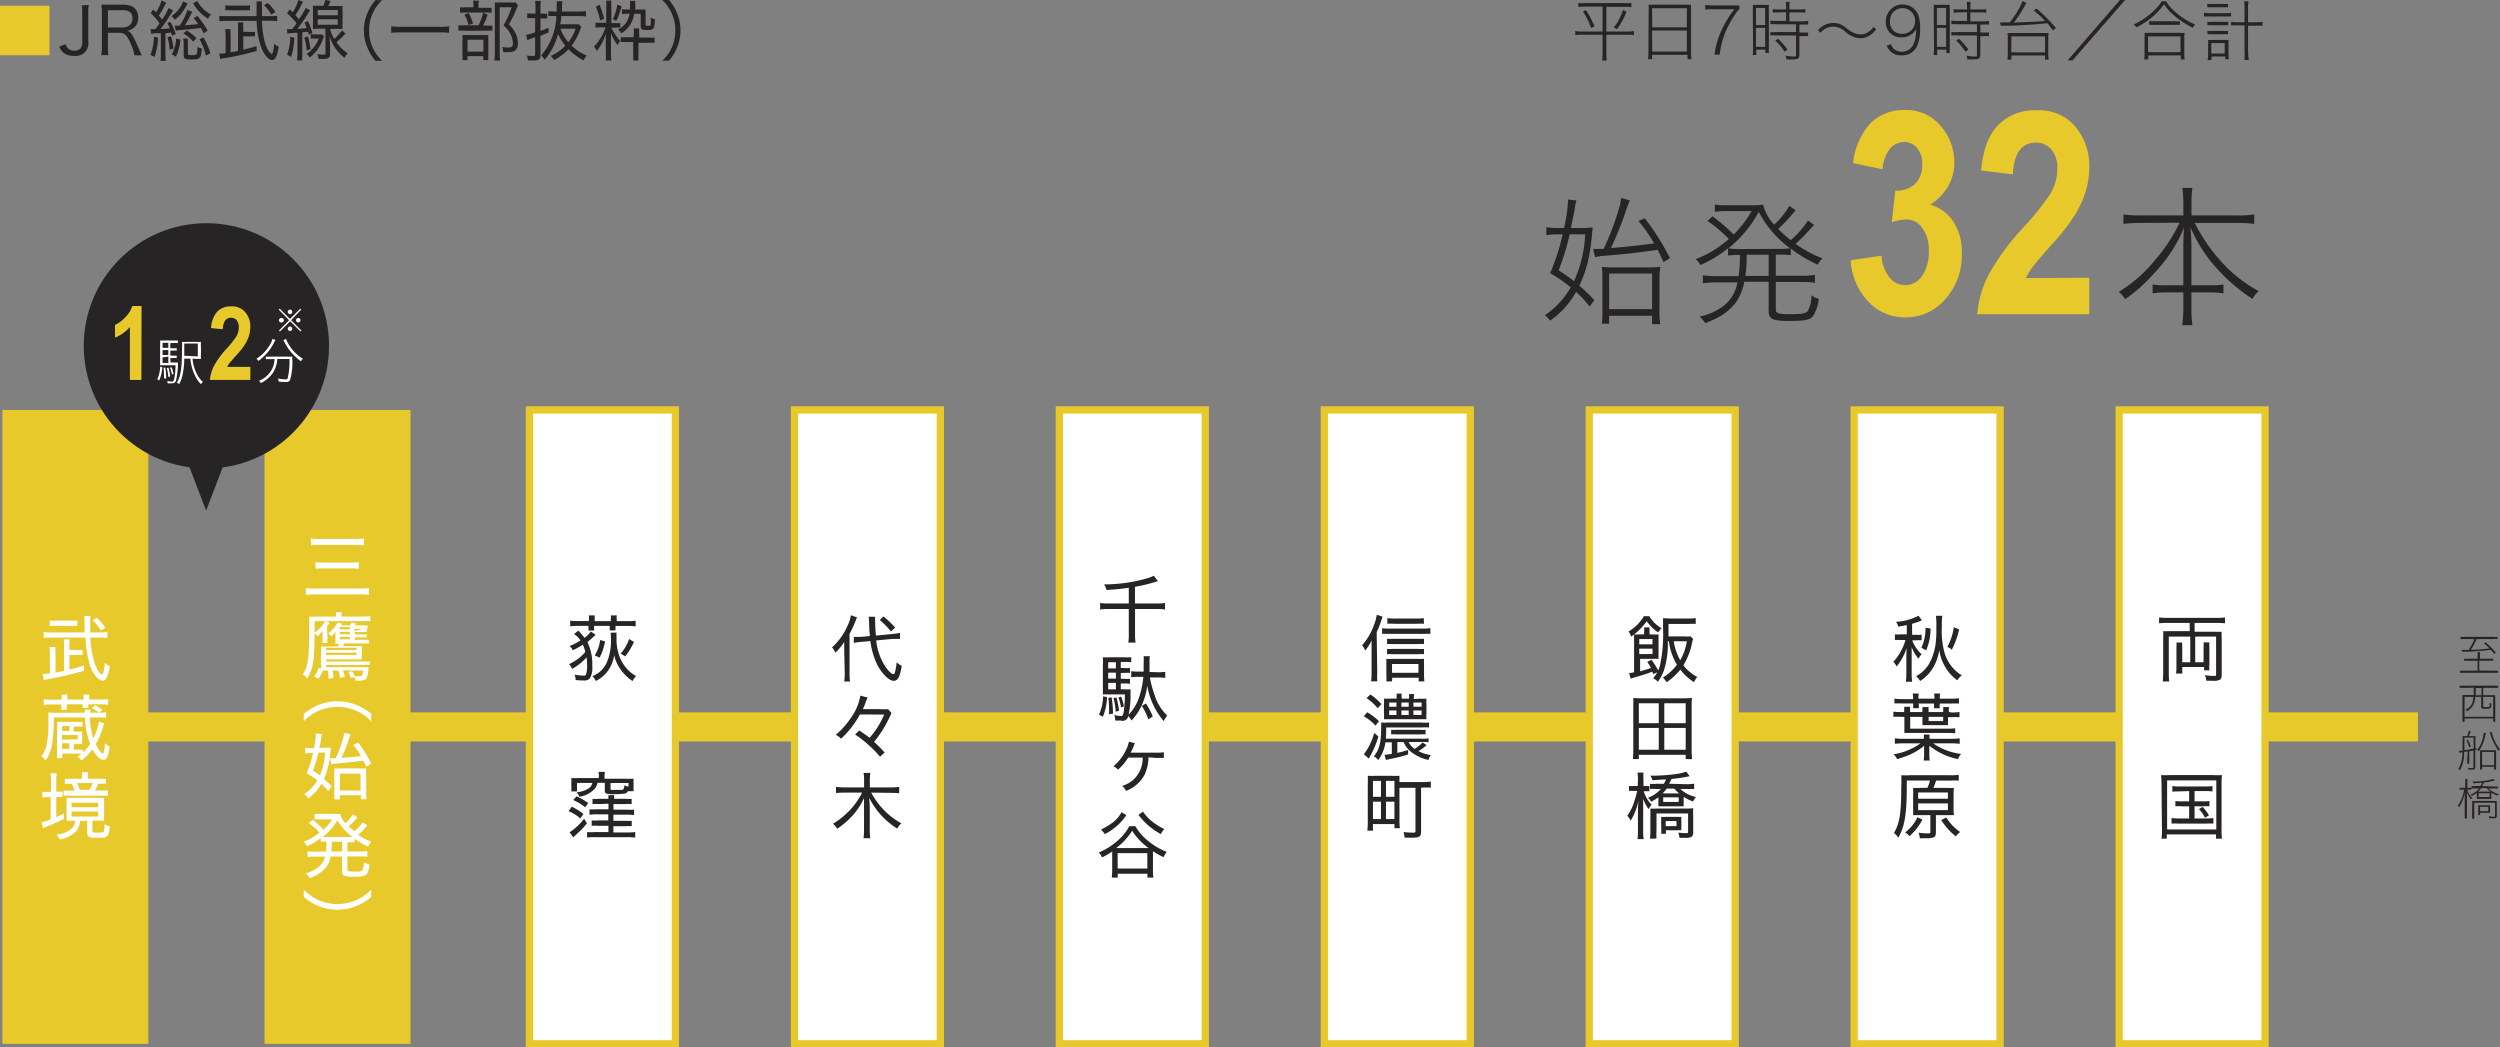 <svg xmlns="http://www.w3.org/2000/svg" viewBox="0 0 343.51 143.93"><rect x="0" y="0" width="343.51" height="143.93" fill="#808080" stroke="none"/><defs><style>.cls-1{fill:#e8c92b;}.cls-2{fill:#262425;}.cls-3{fill:none;stroke-width:4px;}.cls-3,.cls-4{stroke:#e8c92b;stroke-miterlimit:10;}.cls-4,.cls-5{fill:#fff;}</style></defs><g id="レイヤー_2" data-name="レイヤー 2"><g id="枠"><path class="cls-1" d="M6.8.78V7.59H0V.78Z"/><path class="cls-2" d="M12.21.67a4.57,4.57,0,0,0-.08,1v4a1.72,1.72,0,0,1-1.94,2A2.14,2.14,0,0,1,8.6,7.14a2.49,2.49,0,0,1-.46-.74L9,6.07a1.69,1.69,0,0,0,.32.55,1.16,1.16,0,0,0,.9.35,1.07,1.07,0,0,0,.85-.34,1.31,1.31,0,0,0,.23-.88v-4a6.11,6.11,0,0,0-.07-1Z"/><path class="cls-2" d="M18.49,7.61A7.37,7.37,0,0,0,18,6.09c-.52-1.23-.87-1.58-1.58-1.58H14.83v2a6.37,6.37,0,0,0,.07,1.07h-1A5.43,5.43,0,0,0,14,6.54V1.71A6.19,6.19,0,0,0,13.92.64c.32,0,.6,0,1,0h2c1.34,0,2.07.63,2.07,1.78a1.7,1.7,0,0,1-.51,1.32,1.8,1.8,0,0,1-1,.47c.36.12.58.36.91,1,.2.39.41.86.7,1.52.13.31.29.64.41.86ZM16.88,3.77a1.38,1.38,0,0,0,1-.37,1.18,1.18,0,0,0,.32-.87c0-.74-.43-1.13-1.25-1.13H14.83V3.77Z"/><path class="cls-2" d="M21.72,5.15a9.32,9.32,0,0,1-.48,2.66l-.56-.26a7.46,7.46,0,0,0,.47-2.5ZM21.36,4c.28-.37.28-.37.56-.79A8.61,8.61,0,0,0,20.7,1.8l.35-.5c.19.19.24.25.39.39A6.34,6.34,0,0,0,22.2.06l.66.32a2.09,2.09,0,0,0-.26.45,11.32,11.32,0,0,1-.77,1.3c.21.26.25.3.45.57a8.55,8.55,0,0,0,.88-1.59l.63.33a3.63,3.63,0,0,0-.27.41A22,22,0,0,1,22.05,4l1.28-.1A6.25,6.25,0,0,0,23,3.17L23.4,3a7.93,7.93,0,0,1,.75,1.68l-.51.21-.12-.41-.79.09V7.46a5.61,5.61,0,0,0,.05.9h-.73a6.15,6.15,0,0,0,.05-.91V4.57l-.7,0a6,6,0,0,0-.63.06L20.69,4a2.27,2.27,0,0,0,.45,0h.22Zm2.15,1a10.6,10.6,0,0,1,.33,1.66l-.53.19A7.52,7.52,0,0,0,23,5.1ZM25.79.47a1.58,1.58,0,0,0-.14.25,9,9,0,0,1-.74,1.14,4.69,4.69,0,0,1-.9.86,1.77,1.77,0,0,0-.47-.51A3.77,3.77,0,0,0,24.76,1a2.71,2.71,0,0,0,.39-.79Zm-2.19,7a5.16,5.16,0,0,0,.61-2.17l.59.13a7.36,7.36,0,0,1-.62,2.35ZM28,4.59c-.19-.39-.26-.5-.41-.76-.9.13-1.15.16-2.92.31l-.51.07L24,3.53h.69a8.43,8.43,0,0,0,1.06-2.16l.66.24a17.34,17.34,0,0,1-1,1.87c.91-.07,1.27-.1,1.82-.17a8,8,0,0,0-.62-.83l.52-.29a16.85,16.85,0,0,1,1.41,2Zm-2.18.7a5.79,5.79,0,0,0,0,.65V7.35c0,.1,0,.14.06.17a1.34,1.34,0,0,0,.44.06c.77,0,.78,0,.81-1.13a1.52,1.52,0,0,0,.6.2c-.12,1.43-.21,1.52-1.49,1.52-.84,0-1-.12-1-.59V6a3.92,3.92,0,0,0-.06-.71Zm-.13-1.1A8.47,8.47,0,0,1,27,5.25l-.46.48a4.92,4.92,0,0,0-1.36-1.15ZM27.11.14A4.52,4.52,0,0,0,29,2a2.12,2.12,0,0,0-.4.58A6,6,0,0,1,26.71.74a3,3,0,0,0-.19-.26Zm.86,5a10.71,10.71,0,0,1,.94,2.18l-.62.31a8.38,8.38,0,0,0-.88-2.25Z"/><path class="cls-2" d="M32.71,3.83a4.48,4.48,0,0,0-.05-.74h.77a3.84,3.84,0,0,0,0,.74v.55h.87a3.68,3.68,0,0,0,.73,0V5a4.81,4.81,0,0,0-.73,0h-.87V6.83c.62-.15,1-.25,1.83-.49V7c-1.74.48-2.76.72-4.42,1-.21,0-.34.06-.57.12l-.14-.75A6.25,6.25,0,0,0,31,7.3V4.84A4.44,4.44,0,0,0,30.93,4h.76a4.6,4.6,0,0,0,0,.79V7.19L32.71,7Zm4.46-1.61a5.81,5.81,0,0,0,.92-.05v.74a6.28,6.28,0,0,0-1-.06H36A12.08,12.08,0,0,0,36.45,6c.25.76.65,1.4.87,1.4,0,0,.13-.09.17-.19A6.67,6.67,0,0,0,37.69,6a1.86,1.86,0,0,0,.61.42c-.21,1.3-.48,1.83-.93,1.83s-1.13-.74-1.52-1.84a12.79,12.79,0,0,1-.59-3.54H31.14a6.75,6.75,0,0,0-1,.06V2.17a6.22,6.22,0,0,0,1,.05h4.11c0-.34,0-.85,0-1.18a5.48,5.48,0,0,0,0-.84H36a3.5,3.5,0,0,0,0,.72c0,.07,0,.5,0,1.3Zm-2.82-.8a6.27,6.27,0,0,0-.8,0H31.78a6.3,6.3,0,0,0-.82,0V.72a4.53,4.53,0,0,0,.81.05h1.77a4.66,4.66,0,0,0,.81-.05ZM37.27,2a5.09,5.09,0,0,0-1-1.29l.52-.29a5,5,0,0,1,1.05,1.25Z"/><path class="cls-2" d="M39.44,4a1.9,1.9,0,0,0,.35,0h.37c.34-.44.34-.44.59-.8A10.72,10.72,0,0,0,39.44,1.8l.37-.52c.2.21.24.24.4.4A5.68,5.68,0,0,0,41,0l.65.25a3,3,0,0,0-.21.37,11.81,11.81,0,0,1-.86,1.46c.21.24.29.33.48.57A8.94,8.94,0,0,0,42,1.1l.61.31c-.24.36-.24.36-.63,1-.29.45-.59.86-1.11,1.55.55,0,.85-.06,1.27-.11a5.94,5.94,0,0,0-.31-.74l.48-.21a8.74,8.74,0,0,1,.61,1.64l-.51.24c0-.2-.07-.29-.1-.4l-.27,0-.5.06V7.39a5.67,5.67,0,0,0,0,.91h-.73a6.26,6.26,0,0,0,.06-.92V4.5l-1,.06a2.63,2.63,0,0,0-.39.06Zm1,1.19A9.4,9.4,0,0,1,40,7.81l-.55-.29a8.2,8.2,0,0,0,.45-2.47ZM42.31,5a13.29,13.29,0,0,1,.36,1.75l-.53.17a9.74,9.74,0,0,0-.32-1.77Zm2.22,0c-.1.23-.1.23-.24.6A5.91,5.91,0,0,1,43.49,7a6.1,6.1,0,0,1-.92.91,1.71,1.71,0,0,0-.45-.5A4.36,4.36,0,0,0,43.8,5.3h-.53a3.22,3.22,0,0,0-.58,0V4.68a2.38,2.38,0,0,0,.6.05h.51a2.41,2.41,0,0,0,.45,0ZM44.42.82A4,4,0,0,0,44.69,0l.73.13c-.11.27-.19.45-.31.69h1.11a6,6,0,0,0,.85,0,7.07,7.07,0,0,0,0,.87V3.14a6.55,6.55,0,0,0,0,.84,6.64,6.64,0,0,0-.84,0h-.87a4.66,4.66,0,0,0,.56,1.37A8.33,8.33,0,0,0,47,4.18l.47.43A14.79,14.79,0,0,1,46.23,5.8a5.5,5.5,0,0,0,1.55,1.53,1.94,1.94,0,0,0-.44.62,6,6,0,0,1-1.07-1.06,5.81,5.81,0,0,1-1-2c.06.68.08,1.15.08,1.52v1c0,.52-.23.69-.92.69-.17,0-.52,0-.66,0a2,2,0,0,0-.19-.67,5.72,5.72,0,0,0,.84.08c.23,0,.3,0,.3-.19V3.94h-.83A7.16,7.16,0,0,0,43,4c0-.23,0-.5,0-.85V1.64c0-.34,0-.62,0-.86a6.2,6.2,0,0,0,.86,0ZM43.66,2.1h2.75V1.37H43.66Zm0,1.3h2.75V2.65H43.66Z"/><path class="cls-2" d="M51.59,8.35a6.25,6.25,0,0,1-1-1.57A6,6,0,0,1,50,4.19a6,6,0,0,1,.58-2.6,6.43,6.43,0,0,1,1-1.57h.92a5.63,5.63,0,0,0-1.25,1.73,5.52,5.52,0,0,0-.53,2.44,5.58,5.58,0,0,0,.53,2.44,5.72,5.72,0,0,0,1.25,1.72Z"/><path class="cls-2" d="M61.68,4.51a10,10,0,0,0-1.23-.06H55a10.75,10.75,0,0,0-1.25.06V3.62A10.28,10.28,0,0,0,55,3.68h5.5a9.49,9.49,0,0,0,1.23-.06Z"/><path class="cls-2" d="M66.84,3.51a5.23,5.23,0,0,0,.82,0v.71a4,4,0,0,0-.79,0h-3a4.92,4.92,0,0,0-.88,0V3.47a6.35,6.35,0,0,0,.88,0h1.89a6.9,6.9,0,0,0,.6-1.7L67,2a7.78,7.78,0,0,1-.62,1.5Zm-.12-2.44a5.72,5.72,0,0,0,.83,0v.7a4,4,0,0,0-.8-.05H64a4.09,4.09,0,0,0-.79.05V1a5.62,5.62,0,0,0,.84,0h1V.77A3,3,0,0,0,65,.09h.8a3.23,3.23,0,0,0-.06.68v.3ZM64.24,8.26h-.7a5.9,5.9,0,0,0,0-.83V5.57a6.34,6.34,0,0,0,0-.75l.72,0h2.18c.34,0,.51,0,.66,0a4.08,4.08,0,0,0,0,.73v2a6.54,6.54,0,0,0,0,.7h-.7V7.71H64.24ZM64.4,1.8A6.66,6.66,0,0,1,65,3.23l-.62.21A5.52,5.52,0,0,0,63.8,2Zm-.16,5.29h2.18V5.46H64.24ZM71.17.77c-.06.12-.06.12-.35.81a18.64,18.64,0,0,1-.9,1.78,4.22,4.22,0,0,1,1,1.38A3.22,3.22,0,0,1,71.16,6a1.1,1.1,0,0,1-.47,1,1.81,1.81,0,0,1-.87.16,5.49,5.49,0,0,1-.68,0,1.74,1.74,0,0,0-.14-.7,5,5,0,0,0,.82.07c.49,0,.65-.14.65-.56a2.79,2.79,0,0,0-.29-1.21,3.77,3.77,0,0,0-1-1.27A12.14,12.14,0,0,0,70.3,1H68.66V7.32a5.31,5.31,0,0,0,.07,1h-.8a6.91,6.91,0,0,0,.06-1V1.14a7.39,7.39,0,0,0,0-.8c.23,0,.41,0,.73,0h1.48a3.93,3.93,0,0,0,.7,0Z"/><path class="cls-2" d="M73.17,2.49a5,5,0,0,0-.73,0V1.82a5.08,5.08,0,0,0,.72.05h.42V1.05a5.13,5.13,0,0,0-.06-.92h.8a5.93,5.93,0,0,0-.06.91v.83h.31a5.53,5.53,0,0,0,.61,0v.68a4.29,4.29,0,0,0-.63,0h-.29v1.7a9.88,9.88,0,0,0,1.11-.44v.64c-.52.23-.7.3-1.11.46v2.7c0,.52-.24.7-1,.7l-.73,0a2.14,2.14,0,0,0-.15-.68,7.3,7.3,0,0,0,.83.06c.26,0,.32,0,.32-.25V5.11l-.44.16-.24.09a2.2,2.2,0,0,0-.39.16l-.17-.73a5.35,5.35,0,0,0,1.24-.36V2.49Zm6.7,1.17c0,.09-.07.17-.13.33a7.86,7.86,0,0,1-1.2,2.28,6.59,6.59,0,0,0,2.07,1.36,3.15,3.15,0,0,0-.43.67,8.27,8.27,0,0,1-2.07-1.54,7.16,7.16,0,0,1-2,1.5,1.94,1.94,0,0,0-.43-.58,6.23,6.23,0,0,0,2-1.4,6.84,6.84,0,0,1-1-1.62A8.65,8.65,0,0,1,74.84,8.2a2.22,2.22,0,0,0-.48-.58,8.74,8.74,0,0,0,2.09-5.41h-.18a8.22,8.22,0,0,0-.92,0V1.53a5.73,5.73,0,0,0,.92.05h.22c0-.35,0-.52,0-.72a3.3,3.3,0,0,0,0-.69h.79a6.27,6.27,0,0,0-.06.71c0,.11,0,.34,0,.7h2.36a6.22,6.22,0,0,0,.93-.06v.75a6,6,0,0,0-.92-.06H77.12c0,.41-.08.77-.14,1.12h1.87a3.64,3.64,0,0,0,.66,0ZM77,3.94A5.72,5.72,0,0,0,78.09,5.8a5.64,5.64,0,0,0,1-1.86Z"/><path class="cls-2" d="M82.51,3.76a3.86,3.86,0,0,0-.68.05V3.12a3.74,3.74,0,0,0,.69,0h.78V1a5.44,5.44,0,0,0,0-.92H84A5.15,5.15,0,0,0,84,1V3.17h.57a4.33,4.33,0,0,0,.66,0V3.8a3.75,3.75,0,0,0-.68,0H84a3,3,0,0,0,.34.62,6.75,6.75,0,0,0,.88,1.2,2.55,2.55,0,0,0-.35.6,6.14,6.14,0,0,1-.92-1.67c0,.22,0,.22,0,.5s0,.59,0,.72V7.31a6,6,0,0,0,.06,1h-.77a6.55,6.55,0,0,0,0-1V5.91c0-.27,0-.9,0-1.31A6.56,6.56,0,0,1,82,7a2.11,2.11,0,0,0-.4-.59A6.64,6.64,0,0,0,83.2,3.76ZM82.4.67A12,12,0,0,1,83,2.58l-.55.24A8.25,8.25,0,0,0,81.86.91Zm3,.2a9.26,9.26,0,0,1-.72,2l-.47-.25A7.31,7.31,0,0,0,84.83.63ZM88,1.31c.31,0,.48,0,.71,0a3.75,3.75,0,0,0,0,.64V3.39c0,.13.06.16.32.16s.34,0,.37-.14a5.07,5.07,0,0,0,0-1,1.81,1.81,0,0,0,.59.23c-.06,1.39-.14,1.49-1.16,1.49-.6,0-.79-.11-.79-.5V1.89h-.91a3.67,3.67,0,0,1-.5,1.44,3.56,3.56,0,0,1-1.27,1.26,1.73,1.73,0,0,0-.44-.53A2.81,2.81,0,0,0,86.5,1.89h-.22a5,5,0,0,0-.81.05V1.26a4.29,4.29,0,0,0,.85.05h.24c0-.28,0-.36,0-.65a2.86,2.86,0,0,0,0-.53h.73a2,2,0,0,0,0,.47c0,.26,0,.41,0,.71ZM86.24,5.78a8.52,8.52,0,0,0-.95,0V5.11a5.24,5.24,0,0,0,.9,0h.88V4.78a4.92,4.92,0,0,0,0-.88h.76a4.91,4.91,0,0,0,0,.89v.37H89a7.11,7.11,0,0,0,.94,0v.72a8.33,8.33,0,0,0-.94,0H87.73V7.32a8.2,8.2,0,0,0,0,1H87a8.82,8.82,0,0,0,0-1V5.78Z"/><path class="cls-2" d="M91,8.35a6,6,0,0,0,1.26-1.72,5.52,5.52,0,0,0,.53-2.44,5.49,5.49,0,0,0-.53-2.44A5.86,5.86,0,0,0,91,0h.93a6.74,6.74,0,0,1,1,1.57,6.09,6.09,0,0,1,.57,2.6,6.08,6.08,0,0,1-.57,2.59,6.54,6.54,0,0,1-1,1.57Z"/><path class="cls-2" d="M217.79.91a5.93,5.93,0,0,0-.91.06V.42a5.52,5.52,0,0,0,.91,0h5.46a5.75,5.75,0,0,0,.91,0V1a5.93,5.93,0,0,0-.91-.06h-2.53V4.33h2.86a4.43,4.43,0,0,0,.93-.07v.57a5,5,0,0,0-.94-.06h-2.85V7.39a5.59,5.59,0,0,0,.06.93h-.64a6.81,6.81,0,0,0,.06-.93V4.77h-2.75a5.36,5.36,0,0,0-1,.06V4.26a4.63,4.63,0,0,0,1,.07h2.75V.91Zm.13.48a13.3,13.3,0,0,1,1.17,2.23l-.46.23a10.67,10.67,0,0,0-1.12-2.27Zm5.56.2A8.86,8.86,0,0,1,222.18,4l-.44-.22A7.08,7.08,0,0,0,223,1.38Z"/><path class="cls-2" d="M226.53,1.51a7,7,0,0,0,0-.87,8.31,8.31,0,0,0,.95,0h3.95a7.61,7.61,0,0,0,.93,0,4.53,4.53,0,0,0,0,.81V7.21a4.69,4.69,0,0,0,.06.92h-.55v-.6H227v.6h-.55a7.15,7.15,0,0,0,.05-.91Zm.5,2.25h4.75V1.13H227Zm0,3.33h4.75V4.2H227Z"/><path class="cls-2" d="M239,1.26a2.65,2.65,0,0,0-.6.75,12.6,12.6,0,0,0-1.58,3.1,11,11,0,0,0-.52,2.39h-.72a11.47,11.47,0,0,1,1.09-3.61,14.67,14.67,0,0,1,1.64-2.62h-3a5.8,5.8,0,0,0-1,.06V.68a5.85,5.85,0,0,0,1,.06H238a8.75,8.75,0,0,0,1,0Z"/><path class="cls-2" d="M240.84,1.51a6.51,6.51,0,0,0,0-.85,7.43,7.43,0,0,0,.84,0h.56a6.63,6.63,0,0,0,.81,0,7.88,7.88,0,0,0,0,.88V6.42a8.6,8.6,0,0,0,0,.86h-.47V6.82h-1.26v.74h-.49a8.41,8.41,0,0,0,.05-.93Zm.44,1.93h1.26V1.09h-1.26Zm0,3h1.26V3.83h-1.26Zm3.14-4.74a6.73,6.73,0,0,0-.83.05v-.5a4.63,4.63,0,0,0,.83.05h1V1a5.74,5.74,0,0,0-.05-.74h.56a4,4,0,0,0-.06.74v.3h1.35a4.83,4.83,0,0,0,.84-.05v.5a6.48,6.48,0,0,0-.83-.05h-1.36V2.93h1.69a7,7,0,0,0,.89-.05v.5a7,7,0,0,0-.88,0h-.33V4.46h.32a6.75,6.75,0,0,0,.88,0v.51a5.57,5.57,0,0,0-.88,0h-.32V7.52c0,.5-.2.64-.87.64-.24,0-.5,0-.91,0a1.72,1.72,0,0,0-.12-.52,5.74,5.74,0,0,0,1.05.13c.33,0,.39,0,.39-.23V4.87h-2.64a5.73,5.73,0,0,0-.88,0V4.41a6.63,6.63,0,0,0,.88,0h2.64V3.33h-2.64a7.48,7.48,0,0,0-.88,0v-.5a6.75,6.75,0,0,0,.88.05h1.28V1.67Zm.79,5.4a8.39,8.39,0,0,0-1.27-1.52l.36-.26a10.43,10.43,0,0,1,1.31,1.49Z"/><path class="cls-2" d="M249.79,4.16a2.74,2.74,0,0,1,2.1-1A2.35,2.35,0,0,1,253,3.4a4.68,4.68,0,0,1,.84.57,3,3,0,0,0,1.8.76,1.89,1.89,0,0,0,.87-.21,2.69,2.69,0,0,0,.9-.81l.39.3a3.26,3.26,0,0,1-1.15,1,2.15,2.15,0,0,1-1,.24A2.85,2.85,0,0,1,254.53,5a4.47,4.47,0,0,1-1-.65,2.34,2.34,0,0,0-1.65-.69,2.16,2.16,0,0,0-1.72.85Z"/><path class="cls-2" d="M259.84,6.07a1.86,1.86,0,0,0,.33.61,1.74,1.74,0,0,0,2.65-.41,3.5,3.5,0,0,0,.39-1.17,8.78,8.78,0,0,0,.09-1.16,1.82,1.82,0,0,1-.73.83,2.34,2.34,0,0,1-1.28.36,2.05,2.05,0,0,1-2.17-2.19,2.31,2.31,0,0,1,4.48-.81A6,6,0,0,1,263.84,4a5.89,5.89,0,0,1-.38,2.2,2.26,2.26,0,0,1-1.24,1.26,2.89,2.89,0,0,1-.94.15,2.11,2.11,0,0,1-1.46-.49,2.48,2.48,0,0,1-.58-.85Zm3.3-3.17a1.72,1.72,0,0,0-1.73-1.78,1.7,1.7,0,0,0-1.46.79,1.93,1.93,0,0,0-.25,1,1.57,1.57,0,0,0,1.65,1.73A1.71,1.71,0,0,0,263.14,2.9Z"/><path class="cls-2" d="M265.7,1.51a6.51,6.51,0,0,0,0-.85,7.43,7.43,0,0,0,.84,0h.56a6.63,6.63,0,0,0,.81,0,7.88,7.88,0,0,0,0,.88V6.42a8.6,8.6,0,0,0,0,.86h-.47V6.82h-1.26v.74h-.5a6.41,6.41,0,0,0,.06-.93Zm.44,1.93h1.26V1.09h-1.26Zm0,3h1.26V3.83h-1.26Zm3.14-4.74a7,7,0,0,0-.84.05v-.5a4.83,4.83,0,0,0,.84.05h1V1a5.74,5.74,0,0,0-.05-.74h.55a5.27,5.27,0,0,0-.05.74v.3h1.35a4.83,4.83,0,0,0,.84-.05v.5a6.6,6.6,0,0,0-.83-.05h-1.36V2.93h1.68a6.8,6.8,0,0,0,.89-.05v.5a6.69,6.69,0,0,0-.87,0h-.33V4.46h.32a6.75,6.75,0,0,0,.88,0v.51a5.65,5.65,0,0,0-.88,0h-.32V7.52c0,.5-.2.64-.87.64-.24,0-.5,0-.91,0a1.72,1.72,0,0,0-.12-.52,5.54,5.54,0,0,0,1.05.13c.33,0,.39,0,.39-.23V4.87H269a5.73,5.73,0,0,0-.88,0V4.41a6.52,6.52,0,0,0,.88,0h2.64V3.33H269a7.48,7.48,0,0,0-.88,0v-.5a6.75,6.75,0,0,0,.88.05h1.28V1.67Zm.79,5.4a8.43,8.43,0,0,0-1.28-1.52l.37-.26a11.08,11.08,0,0,1,1.31,1.49Z"/><path class="cls-2" d="M274.82,3.08a5.13,5.13,0,0,0,.65,0h.68l.15-.2A11.22,11.22,0,0,0,277.9.17l.54.21a.88.88,0,0,1-.1.18,19.3,19.3,0,0,1-1.63,2.55C279.31,3,279.4,3,281,2.88a11.17,11.17,0,0,0-1.56-1.43l.4-.27a24,24,0,0,1,2.66,2.67l-.41.34c-.37-.49-.51-.66-.76-1-1.22.12-1.54.15-2.7.22s-1.94.11-2.75.13l-.44,0c-.22,0-.27,0-.54,0Zm1,5.12a5.35,5.35,0,0,0,.06-.79V5.23a5.12,5.12,0,0,0-.05-.7,3.87,3.87,0,0,0,.65,0h4.36a4,4,0,0,0,.65,0,3.84,3.84,0,0,0-.05.7V7.41a5.16,5.16,0,0,0,.06.79H281V7.62h-4.62V8.2Zm.53-1H281V5h-4.62Z"/><path class="cls-2" d="M292,0l-7.23,8.3h-.67L291.29,0Z"/><path class="cls-2" d="M297.62.17a6.1,6.1,0,0,0,1.48,1.65,9.34,9.34,0,0,0,2.51,1.54,2.06,2.06,0,0,0-.31.46,12.48,12.48,0,0,1-2.6-1.72A7.54,7.54,0,0,1,297.34.57a8.63,8.63,0,0,1-1.91,2,9.55,9.55,0,0,1-1.9,1.19,1.29,1.29,0,0,0-.35-.4,9.5,9.5,0,0,0,2.5-1.64A7.09,7.09,0,0,0,297.05.17Zm-3,8a7.39,7.39,0,0,0,.05-.86v-2a6.48,6.48,0,0,0,0-.8,4,4,0,0,0,.67,0h4.16a4,4,0,0,0,.68,0,4.68,4.68,0,0,0-.05.8v2a5.34,5.34,0,0,0,.06.86h-.54V7.61h-4.46v.55Zm.53-1h4.46V5h-4.46Zm.14-4.25a4,4,0,0,0,.7,0h2.79a4.63,4.63,0,0,0,.74,0v.5a7.26,7.26,0,0,0-.74,0H296a6.34,6.34,0,0,0-.69,0Z"/><path class="cls-2" d="M302.84,1.75a4.54,4.54,0,0,0,.79.06h2.13a3.42,3.42,0,0,0,.79-.06v.51c-.22,0-.49,0-.79,0h-2.14c-.28,0-.53,0-.78,0Zm.44-1.21a4.69,4.69,0,0,0,.71,0h1.45a4.64,4.64,0,0,0,.7,0V1c-.21,0-.42,0-.7,0H304c-.28,0-.5,0-.71,0Zm0,2.46A3.91,3.91,0,0,0,304,3h1.52a3.85,3.85,0,0,0,.66,0v.47a4.44,4.44,0,0,0-.66,0H304a4.31,4.31,0,0,0-.67,0Zm0,1.25a5.47,5.47,0,0,0,.67,0h1.52a5.62,5.62,0,0,0,.66,0v.46a6.38,6.38,0,0,0-.66,0H304a6.06,6.06,0,0,0-.67,0Zm.56,4h-.5a5.52,5.52,0,0,0,.06-.88V6.23a4.1,4.1,0,0,0,0-.74,5.22,5.22,0,0,0,.62,0h1.57l.62,0a6.57,6.57,0,0,0,0,.72V7.37a4.47,4.47,0,0,0,.05.76h-.5V7.76h-1.84Zm0-.89h1.84V5.92h-1.84Zm4.57-6.18a5.93,5.93,0,0,0-.06-1h.6a7.05,7.05,0,0,0-.06,1V3.06h.91A7.45,7.45,0,0,0,310.87,3v.54a10.24,10.24,0,0,0-1.07,0h-.91V7A8.47,8.47,0,0,0,309,8.24h-.61A8.24,8.24,0,0,0,308.41,7V3.49h-.85a10,10,0,0,0-1,0V3a6.93,6.93,0,0,0,1,.06h.85Z"/><path class="cls-2" d="M217.09,31.33a11.73,11.73,0,0,0,1.75-.08c-.15,1.6-.23,2.32-.34,3a17,17,0,0,1-1.49,5,22,22,0,0,1,2.06,2l-.65.86a15.85,15.85,0,0,0-1.86-2A12,12,0,0,1,213,44.06a3.42,3.42,0,0,0-.73-.74,11.54,11.54,0,0,0,3.56-3.84A20.23,20.23,0,0,0,213,37.54a30.44,30.44,0,0,0,1.71-5.34h-.66a9.16,9.16,0,0,0-1.58.12V31.21a9.16,9.16,0,0,0,1.58.12h.85a20.41,20.41,0,0,0,.55-3.71v-.2l1.16.11a6.05,6.05,0,0,0-.22,1.08c-.08.48-.31,1.58-.54,2.72Zm-1.41.87a32.58,32.58,0,0,1-1.52,4.94,24.92,24.92,0,0,1,2.11,1.5,17.41,17.41,0,0,0,1.54-6.44Zm3.21,2c.27,0,.44,0,.76,0l.69,0a36.72,36.72,0,0,0,2.24-6,7.75,7.75,0,0,0,.17-1l1.2.34a19.54,19.54,0,0,0-.7,1.9c-.46,1.35-1.09,2.87-1.89,4.64,2-.16,3.39-.31,5.93-.63a21.05,21.05,0,0,0-2.17-3.1L226,30a32.93,32.93,0,0,1,3.46,5.47l-.88.55c-.39-.88-.53-1.12-.81-1.69-3.1.43-4.11.55-7.51.83a5.81,5.81,0,0,0-1.08.19Zm2.21,10.28h-1a11.43,11.43,0,0,0,.08-1.67V38.41a12.74,12.74,0,0,0-.08-1.74,16.42,16.42,0,0,0,1.71.07h4.52a14.91,14.91,0,0,0,1.81-.07,8.27,8.27,0,0,0-.12,1.21l0,.76v3.9a8.85,8.85,0,0,0,.12,2H227V43.39H221.1Zm0-2H227v-4.9H221.1Z"/><path class="cls-2" d="M238.9,37.94a21.08,21.08,0,0,0,.17-2.91,12.15,12.15,0,0,0-1.63.08v-1a16,16,0,0,1-3.8,2.3,2.61,2.61,0,0,0-.65-.8,14.9,14.9,0,0,0,4.56-2.77,19,19,0,0,0-2.94-2.49l.7-.63a25.82,25.82,0,0,1,2.91,2.51A15.74,15.74,0,0,0,240.69,29h-3.8a12.14,12.14,0,0,0-1.26.1v-1a5.57,5.57,0,0,0,1.32.1h3.62a10.71,10.71,0,0,0,1.69-.08,6.29,6.29,0,0,0,1.52,2.75,11.32,11.32,0,0,0,2.09-2.58l.86.61-.4.45a18.69,18.69,0,0,1-2,2.11A18.87,18.87,0,0,0,246.06,33a12.36,12.36,0,0,0,2.36-2.7l.85.61-.93,1a17.62,17.62,0,0,1-1.63,1.59,15.83,15.83,0,0,0,3.71,2,3.17,3.17,0,0,0-.65.87,18.31,18.31,0,0,1-3.71-2.22v.91a12.08,12.08,0,0,0-1.59-.08H244v2.91h3.52a13,13,0,0,0,1.86-.11v1.08a12,12,0,0,0-1.86-.12H244v3.78c0,.54.36.65,2.07.65,1.47,0,2.07-.11,2.32-.42a4.41,4.41,0,0,0,.51-2.18,2.79,2.79,0,0,0,1,.49,5.39,5.39,0,0,1-.84,2.45c-.38.44-1.17.59-3.24.59-2.28,0-2.8-.26-2.8-1.39v-4h-3.34a7.36,7.36,0,0,1-1.12,2.78,7.7,7.7,0,0,1-2.09,1.9,12.86,12.86,0,0,1-2.17,1,3.62,3.62,0,0,0-.78-.89A8.22,8.22,0,0,0,236.87,42a5.2,5.2,0,0,0,1.86-3.2h-2.87a12.44,12.44,0,0,0-1.88.12V37.83a13.46,13.46,0,0,0,1.88.11Zm5.53-3.74a10.3,10.3,0,0,0,1.54-.08,14.66,14.66,0,0,1-4.31-5,16.78,16.78,0,0,1-4.16,5,8.36,8.36,0,0,0,1.59.1ZM240,35a19.72,19.72,0,0,1-.17,2.91h3.19V35Z"/><path class="cls-1" d="M254.29,35.76l4.25-.63a5.16,5.16,0,0,0,1.09,3,2.75,2.75,0,0,0,4.45-.19,5.61,5.61,0,0,0,.94-3.43,5.09,5.09,0,0,0-.9-3.2,2.67,2.67,0,0,0-2.18-1.16,6.29,6.29,0,0,0-2,.4l.48-4.36a3.68,3.68,0,0,0,2.7-.91,3.58,3.58,0,0,0,1-2.68,3.34,3.34,0,0,0-.7-2.26,2.28,2.28,0,0,0-1.82-.82,2.48,2.48,0,0,0-1.92.94,4.81,4.81,0,0,0-1,2.79l-4.06-.83a9.58,9.58,0,0,1,2.46-5.56,6.43,6.43,0,0,1,4.61-1.74,6.1,6.1,0,0,1,5,2.23,7.51,7.51,0,0,1,1.84,4.92,6.46,6.46,0,0,1-.83,3.29,7.65,7.65,0,0,1-2.48,2.57,5.46,5.46,0,0,1,3.13,2.26,7.52,7.52,0,0,1,1.21,4.39,9,9,0,0,1-2.28,6.33,7.09,7.09,0,0,1-5.42,2.5,6.88,6.88,0,0,1-5.1-2.11A9,9,0,0,1,254.29,35.76Z"/><path class="cls-1" d="M287.07,38.17v5H271.68a14.79,14.79,0,0,1,1.52-5.35,33.69,33.69,0,0,1,4.92-6.67,38.34,38.34,0,0,0,3.56-4.45,6.71,6.71,0,0,0,1-3.41,4,4,0,0,0-.82-2.76,2.73,2.73,0,0,0-2.15-.93q-2.91,0-3.14,4.36l-4.36-.53q.39-4.27,2.37-6.27a7,7,0,0,1,5.24-2,6.47,6.47,0,0,1,5.43,2.34,8.48,8.48,0,0,1,1.83,5.37,11.89,11.89,0,0,1-.47,3.32,13.65,13.65,0,0,1-1.44,3.23,28.43,28.43,0,0,1-3.23,4.16c-1.41,1.59-2.3,2.63-2.68,3.14a9.62,9.62,0,0,0-.9,1.48Z"/><path class="cls-2" d="M294,30.63a18.53,18.53,0,0,0-2.23.13v-1.3a15.32,15.32,0,0,0,2.23.14h6V27.73a12.93,12.93,0,0,0-.14-1.91h1.38a15.23,15.23,0,0,0-.12,1.89V29.6h6.32a13.5,13.5,0,0,0,2.3-.14v1.3a20,20,0,0,0-2.3-.13h-5.88A23.88,23.88,0,0,0,305.26,36a19,19,0,0,0,5.1,4,3.55,3.55,0,0,0-.86,1.07A24.13,24.13,0,0,1,305,37.31a19.75,19.75,0,0,1-4-6.05c.08,1.39.11,2,.11,2.79V39.2h2.35a12,12,0,0,0,2.05-.11v1.22a12,12,0,0,0-2.07-.13h-2.33v2.15a15.5,15.5,0,0,0,.14,2.35h-1.4A20.21,20.21,0,0,0,300,42.3V40.18h-2.1a12,12,0,0,0-2.12.13V39.09a12.19,12.19,0,0,0,2.1.11H300V34.07c0-.84,0-1.45.09-2.79a19.85,19.85,0,0,1-4.06,6.22A22,22,0,0,1,292,41.11a3.24,3.24,0,0,0-.88-1,19.12,19.12,0,0,0,5-4.39,21.82,21.82,0,0,0,3.36-5.12Z"/><path class="cls-2" d="M342.65,92.15a4.51,4.51,0,0,0,.58,0v.3a4.73,4.73,0,0,0-.58,0h-4.07a4.85,4.85,0,0,0-.58,0v-.3a4.51,4.51,0,0,0,.58,0h1.85V90.8h-1.28c-.21,0-.39,0-.57,0v-.29a4.1,4.1,0,0,0,.57,0h1.28v-.31a3.81,3.81,0,0,0,0-.59h.34a3.65,3.65,0,0,0,0,.59v.31H342c.23,0,.41,0,.58,0v.28c-.19,0-.36,0-.58,0h-1.34v1.35Zm-4.41-2.86a2.62,2.62,0,0,0,.49,0l.48,0a8.88,8.88,0,0,0,.79-1.48h-1.34a4.73,4.73,0,0,0-.58,0v-.3a3.09,3.09,0,0,0,.58,0h3.92a3.27,3.27,0,0,0,.59,0v.3a4.91,4.91,0,0,0-.59,0h-2.29a9.13,9.13,0,0,1-.79,1.48c1,0,1.64-.09,2.57-.19a7.3,7.3,0,0,0-.75-.69l.18-.16a8.36,8.36,0,0,1,1.43,1.42l-.2.19c-.24-.3-.33-.4-.48-.57-1,.12-2.25.23-3.21.25-.38,0-.58,0-.74,0Z"/><path class="cls-2" d="M338.55,94.52a4.52,4.52,0,0,0-.58,0v-.31a3,3,0,0,0,.58,0h4.12a3.09,3.09,0,0,0,.58,0v.31a4.52,4.52,0,0,0-.58,0H341.2v1h.95a7,7,0,0,0,.71,0,5.13,5.13,0,0,0,0,.74V98.5a3.48,3.48,0,0,0,0,.68h-.29v-.46h-3.93v.46h-.29a3.86,3.86,0,0,0,0-.7V96.24c0-.3,0-.52,0-.74a6.54,6.54,0,0,0,.7,0h.85c0-.26,0-.42,0-.61v-.4Zm.09,1.23v2.74h3.93V95.75H341.2V97c0,.14,0,.15.39.15s.47,0,.49-.13a2.21,2.21,0,0,0,0-.44.86.86,0,0,0,.26.1c-.05.68-.07.71-.78.71-.53,0-.63,0-.63-.31V95.75h-.82a2.65,2.65,0,0,1-.4,1.33,2.16,2.16,0,0,1-.76.65.66.66,0,0,0-.18-.23c.74-.35,1-.75,1.09-1.75Zm1.53-.87c0,.24,0,.4,0,.65h.8v-1h-.78Z"/><path class="cls-2" d="M339.08,103.24l-.5.08a5,5,0,0,1-.57,2.52.62.62,0,0,0-.22-.17,4.4,4.4,0,0,0,.55-2.31l-.39.08-.07-.29.48,0c0-.42,0-.81,0-1.29a4.07,4.07,0,0,0,0-.72,3,3,0,0,0,.54,0H339a3.86,3.86,0,0,0,.23-.73l.25.09c-.09.26-.16.43-.25.64h.41a2.77,2.77,0,0,0,.49,0c0,.14,0,.25,0,.45v1.25l.15,0,0,.22-.17,0v2.35c0,.27-.09.35-.41.35l-.53,0a1,1,0,0,0-.06-.28,2.06,2.06,0,0,0,.59.07c.14,0,.16,0,.16-.17v-2.24l-.57.1v1.12a4.27,4.27,0,0,0,0,.59H339a3.2,3.2,0,0,0,0-.59Zm.79-1.89h-1.25v.4c0,.51,0,1,0,1.33.49-.07.86-.13,1.27-.22Zm-.6,1.32a4.75,4.75,0,0,0-.37-.93l.19-.1a6.06,6.06,0,0,1,.41.92Zm2.3-1.92c0,.08-.05.18-.08.32a5.61,5.61,0,0,1-.9,2.15l-.22-.16a4,4,0,0,0,.74-1.5,4.47,4.47,0,0,0,.17-.89Zm-.52,5h-.28a4.32,4.32,0,0,0,0-.5v-1.71a3.29,3.29,0,0,0,0-.45,2.36,2.36,0,0,0,.4,0h1.41a2.42,2.42,0,0,0,.4,0,3.19,3.19,0,0,0,0,.45v1.71a2.81,2.81,0,0,0,0,.5h-.29v-.4h-1.65Zm1.65-.61v-1.82h-1.65v1.82Zm-.33-4.57a6,6,0,0,0,.46,1.32,5.31,5.31,0,0,0,.68,1.07.82.82,0,0,0-.22.19,8.29,8.29,0,0,1-1.1-2.23,1.07,1.07,0,0,0-.1-.26Z"/><path class="cls-2" d="M338.37,108.5a2.42,2.42,0,0,0-.42,0v-.25l.42,0h.36v-.6a3,3,0,0,0,0-.62h.3a4.47,4.47,0,0,0,0,.62v.6h.16l.4,0v.24l-.4,0H339a1.79,1.79,0,0,0,.1.27,3,3,0,0,0,.59.89,1.63,1.63,0,0,0-.17.2,3.48,3.48,0,0,1-.55-1c0,.61,0,.82,0,1v1.93a4.76,4.76,0,0,0,0,.68h-.31a5.43,5.43,0,0,0,0-.68v-1.88c0-.29,0-.63,0-1a4.93,4.93,0,0,1-.76,2,.9.9,0,0,0-.19-.2,3.42,3.42,0,0,0,.5-.88,6.56,6.56,0,0,0,.38-1.32Zm4.26-.43a4.58,4.58,0,0,0,.59,0v.27a5.15,5.15,0,0,0-.59,0h-.69a2.88,2.88,0,0,0,1.42.77,1.23,1.23,0,0,0-.19.2,3.29,3.29,0,0,1-.85-.4v.48a3.79,3.79,0,0,0,0,.39h-2a2,2,0,0,0,0-.39v-.44a2.92,2.92,0,0,1-.68.41.67.67,0,0,0-.17-.17,2.85,2.85,0,0,0,1.18-.85h-.51a3.66,3.66,0,0,0-.54,0V108a3.89,3.89,0,0,0,.53,0h.68a2.44,2.44,0,0,0,.25-.46l-1.21.09a.6.6,0,0,0-.12-.24h.18a10.52,10.52,0,0,0,2-.19,2.77,2.77,0,0,0,.69-.18l.19.22a9.27,9.27,0,0,1-1.49.27,2.2,2.2,0,0,1-.26.49Zm-2.94,2.52a3.51,3.51,0,0,0,0-.54,3.39,3.39,0,0,0,.54,0h2.29a3.2,3.2,0,0,0,.55,0,3.79,3.79,0,0,0,0,.52v1.54c0,.26-.08.32-.42.32l-.64,0c0-.1,0-.16-.06-.27a5.13,5.13,0,0,0,.65.06c.21,0,.23,0,.23-.13v-1.79h-2.86v1.54c0,.32,0,.52,0,.66h-.3a5.43,5.43,0,0,0,0-.65Zm1.25-2.31a2.65,2.65,0,0,1-.45.49h1.72a2.27,2.27,0,0,1-.53-.49Zm-.42,3.71c0-.11,0-.27,0-.47v-.47a3.74,3.74,0,0,0,0-.4h1.63a1.75,1.75,0,0,0,0,.4v.25a3.16,3.16,0,0,0,0,.38h-1.37V112Zm.05-2.48h1.52V109h-1.52Zm.2,1.95h1.13v-.59h-1.13Z"/><line class="cls-3" x1="15.06" y1="99.88" x2="332.23" y2="99.88"/><rect class="cls-1" x="36.35" y="56.33" width="20.05" height="87.1"/><rect class="cls-4" x="72.75" y="56.33" width="20.05" height="87.1"/><rect class="cls-4" x="109.16" y="56.33" width="20.05" height="87.1"/><rect class="cls-4" x="145.56" y="56.33" width="20.05" height="87.1"/><rect class="cls-4" x="181.97" y="56.33" width="20.05" height="87.1"/><rect class="cls-4" x="218.37" y="56.33" width="20.05" height="87.1"/><rect class="cls-4" x="254.77" y="56.33" width="20.05" height="87.1"/><rect class="cls-4" x="291.18" y="56.33" width="20.05" height="87.1"/><path class="cls-5" d="M50.7,81.75a6.35,6.35,0,0,0-1.21-.08H43.31a7.62,7.62,0,0,0-1.29.08v-.94a10.42,10.42,0,0,0,1.27.06h6.18a10.26,10.26,0,0,0,1.23-.06Zm-8-7.77a7,7,0,0,0,1.18.07h4.82A7.81,7.81,0,0,0,50,74v.93a9.92,9.92,0,0,0-1.23-.06H43.94a8.8,8.8,0,0,0-1.19.06Zm.63,3.26a7,7,0,0,0,1.07.06h3.83a7.85,7.85,0,0,0,1.07-.06v.91a8.25,8.25,0,0,0-1.07-.05H44.46a9.75,9.75,0,0,0-1.08.05Z"/><path class="cls-5" d="M46.15,84.72a3.12,3.12,0,0,0,0-.6h.82a2.2,2.2,0,0,0-.06.6h2.86a7.14,7.14,0,0,0,1.11-.06v.69a6.33,6.33,0,0,0-1,0H43.22c0,2.58,0,3.6-.1,4.68a6.56,6.56,0,0,1-.89,3.21,2.1,2.1,0,0,0-.61-.58c.72-1.11.86-2.15.86-6.48v-.4a8.49,8.49,0,0,0,0-1.06,10,10,0,0,0,1.2,0ZM44.42,92a5.59,5.59,0,0,1-.65,1.26l-.62-.33a3.32,3.32,0,0,0,.64-1.16ZM45,87.67a2.82,2.82,0,0,0,0,.68h-.72a2.22,2.22,0,0,0,.05-.57v-.44a5.67,5.67,0,0,1,0-.65,5.58,5.58,0,0,1-.72.75,1.68,1.68,0,0,0-.43-.48,4.73,4.73,0,0,0,1.52-1.65l.61.28-.19.24L45,86l-.07.09Zm4.75-1.24a3.13,3.13,0,0,0,.65,0v.41a5.37,5.37,0,0,0-.64,0h-1v.32h1a4.76,4.76,0,0,0,.65,0v.42a4,4,0,0,0-.65,0h-1v.33h1.08c.39,0,.6,0,.87,0v.5c-.13,0-.41,0-.87,0H47.28a3.3,3.3,0,0,1-.15.35H48.9a5.37,5.37,0,0,0,.82,0,4.79,4.79,0,0,0,0,.57v.72a4.22,4.22,0,0,0,0,.55l-.81,0H44.82v.29H50a6.09,6.09,0,0,0,.83,0v.48a3.9,3.9,0,0,0-.83,0H44.82v.3h5a7.6,7.6,0,0,0,.81,0c0,.07,0,.1,0,.23a6.85,6.85,0,0,1-.14.94.72.72,0,0,1-.46.6,2.35,2.35,0,0,1-.81.08h-.41a1.76,1.76,0,0,0-.09-.51l-.51.18a2.78,2.78,0,0,0-.34-.81l.51-.17a3.17,3.17,0,0,1,.36.71,3.53,3.53,0,0,0,.54,0c.49,0,.53,0,.61-.8H44.1a7.6,7.6,0,0,0,0-.81v-1.7a6.35,6.35,0,0,0,0-.78,7.83,7.83,0,0,0,1,0h1.33a2,2,0,0,0,.14-.35l-.48,0a2.86,2.86,0,0,0,0-.42v-.51c0-.21,0-.47,0-.71a3.68,3.68,0,0,1-.57.62,1.75,1.75,0,0,0-.41-.45,4.6,4.6,0,0,0,1.3-1.49l.6.19-.07.1-.1.12h1.23a1.62,1.62,0,0,0,.26-.41l.63.17-.21.24h1.06a4.16,4.16,0,0,0,.7,0v.48a7,7,0,0,0-.7,0H48.68v.31ZM49,89.3V89h-4.2v.31Zm-4.2.69H49v-.3h-4.2Zm.87,2a6.34,6.34,0,0,1,.16,1.17l-.69.1V93a4.94,4.94,0,0,0-.1-1Zm1.4,0a3.76,3.76,0,0,1,.3,1l-.65.17a3.47,3.47,0,0,0-.25-1Zm1-5.52v-.31H46.69v.31Zm-1.38.68h1.38v-.32H46.69Zm0,.7h1.38v-.33H46.69Z"/><path class="cls-5" d="M51,99.11a6.63,6.63,0,0,0-1.92-1.39,6.52,6.52,0,0,0-5.42,0,6.63,6.63,0,0,0-1.92,1.39v-1a7.25,7.25,0,0,1,1.75-1.13,7,7,0,0,1,5.76,0A7.25,7.25,0,0,1,51,98.07Z"/><path class="cls-5" d="M44.53,102.73a6.76,6.76,0,0,0,.91,0c0,.33,0,.33-.06.72a11.07,11.07,0,0,1-.86,3.59,11.54,11.54,0,0,1,1.06,1l-.48.67a8.5,8.5,0,0,0-.94-1,6.38,6.38,0,0,1-1.82,2,2.39,2.39,0,0,0-.54-.6,6,6,0,0,0,1.8-1.87,11.29,11.29,0,0,0-1.47-1,14.35,14.35,0,0,0,.88-2.77h-.29a4.5,4.5,0,0,0-.78.06v-.8a5,5,0,0,0,.82.06h.39a10.73,10.73,0,0,0,.25-1.89v-.11l.84.08a5.81,5.81,0,0,0-.12.59c0,.33-.14.81-.24,1.33Zm-.78.68a18.09,18.09,0,0,1-.74,2.48c.51.34.69.46.94.65a8.8,8.8,0,0,0,.72-3.13Zm1.6.78.45,0h.32a16.79,16.79,0,0,0,1.05-2.85,6.26,6.26,0,0,0,.12-.65l.89.21a8.53,8.53,0,0,0-.4,1.14c-.18.53-.44,1.17-.86,2.1,1.44-.11,1.51-.12,2.68-.26a11.19,11.19,0,0,0-1.05-1.52l.68-.33A17.62,17.62,0,0,1,51,104.93l-.68.42c-.19-.43-.25-.55-.39-.84-1.42.19-2,.25-3.72.41a3,3,0,0,0-.69.1Zm1.35,5.65h-.77a6.35,6.35,0,0,0,0-.88v-2.45a7.41,7.41,0,0,0,0-.93,7.1,7.1,0,0,0,.89,0h2.56a6.71,6.71,0,0,0,.94,0,6.14,6.14,0,0,0,0,1v2.23a5.79,5.79,0,0,0,.06,1h-.79v-.55H46.7Zm0-1.22h2.84V106.3H46.7Z"/><path class="cls-5" d="M44.79,117a9.72,9.72,0,0,0,.06-1.34,5.85,5.85,0,0,0-.78,0v-.49a9.4,9.4,0,0,1-1.89,1.12,2.27,2.27,0,0,0-.45-.64,7.49,7.49,0,0,0,2.18-1.25,8.32,8.32,0,0,0-1.48-1.31l.57-.45A13,13,0,0,1,44.45,114a5.94,5.94,0,0,0,1.18-1.41H43.86a5.43,5.43,0,0,0-.63,0v-.76a4.62,4.62,0,0,0,.75,0h1.88a5.9,5.9,0,0,0,.88,0,2.79,2.79,0,0,0,.73,1.28,5.37,5.37,0,0,0,1-1.22l.65.41a2,2,0,0,0-.21.24,10,10,0,0,1-1,1c.23.22.49.45.78.68A6.25,6.25,0,0,0,49.84,113l.65.41c-.1.1-.1.1-.47.52a8.52,8.52,0,0,1-.8.78,7.53,7.53,0,0,0,1.79.93,3.1,3.1,0,0,0-.43.7,10.26,10.26,0,0,1-1.86-1.09v.49a7.49,7.49,0,0,0-.87,0h-.11V117h1.73a6.82,6.82,0,0,0,1-.06v.79a6.91,6.91,0,0,0-1-.06H47.74v1.77c0,.18,0,.25.23.27a3.33,3.33,0,0,0,.71.05c.7,0,1,0,1.08-.18a2.29,2.29,0,0,0,.25-1.1,2.27,2.27,0,0,0,.77.3c-.24,1.56-.41,1.69-2.19,1.69-1.29,0-1.59-.14-1.59-.78v-2H45.44a3.36,3.36,0,0,1-.83,1.7,5.43,5.43,0,0,1-1.18.89,7,7,0,0,1-.86.38A2.39,2.39,0,0,0,42,120a4.84,4.84,0,0,0,1.91-1,2.31,2.31,0,0,0,.75-1.3H43.26a7,7,0,0,0-1,.06v-.79a6.73,6.73,0,0,0,1,.06Zm3-2a5.54,5.54,0,0,0,.62,0,7.85,7.85,0,0,1-2.05-2.29,8.46,8.46,0,0,1-2,2.29,5.93,5.93,0,0,0,.63,0Zm-2.2.66a11.7,11.7,0,0,1-.06,1.34H47v-1.34Z"/><path class="cls-5" d="M41.74,122.24a6.63,6.63,0,0,0,1.92,1.39,6.52,6.52,0,0,0,5.42,0A6.63,6.63,0,0,0,51,122.24v1a6.85,6.85,0,0,1-1.75,1.13,6.9,6.9,0,0,1-5.76,0,6.85,6.85,0,0,1-1.75-1.13Z"/><path class="cls-2" d="M81.84,87.22l-.43.4c-.21.2-.47.42-.7.6a6.91,6.91,0,0,1,.67,3.27,3.06,3.06,0,0,1-.3,1.68,1,1,0,0,1-.87.33,11.05,11.05,0,0,1-1.11-.06,2.27,2.27,0,0,0-.15-.75,5.56,5.56,0,0,0,1.17.14c.25,0,.37,0,.42-.21a4,4,0,0,0,.13-1.23,7.59,7.59,0,0,0-.07-1.07,7.38,7.38,0,0,1-2,1.59,1.94,1.94,0,0,0-.41-.66,6.12,6.12,0,0,0,2.23-1.67,4.69,4.69,0,0,0-.34-1,9.83,9.83,0,0,1-1.38.77,1.58,1.58,0,0,0-.44-.59,7,7,0,0,0,1.49-.76,2.61,2.61,0,0,0-.88-.88l.59-.47a7.7,7.7,0,0,1,.85,1,3.42,3.42,0,0,0,.87-.88Zm-.92-2.09a4.93,4.93,0,0,0,0-.57h.8a3.22,3.22,0,0,0,0,.58v.21h2.21v-.21a3.37,3.37,0,0,0,0-.58h.81a3.3,3.3,0,0,0,0,.58v.21h1.6a7.33,7.33,0,0,0,1-.06v.78a7.16,7.16,0,0,0-1-.06H84.58v.06a2.81,2.81,0,0,0,0,.55h-.81a3.16,3.16,0,0,0,0-.55V86H81.64v.09a4.22,4.22,0,0,0,0,.55h-.79a4.73,4.73,0,0,0,0-.54V86h-1.5a7.68,7.68,0,0,0-1,.06v-.78a7.59,7.59,0,0,0,1.06.06h1.48Zm3.8,1.79a3,3,0,0,0,0,.61,6.86,6.86,0,0,0,.24,2.18,5.35,5.35,0,0,0,1.18,2.18,4.75,4.75,0,0,0,1.26,1,3.12,3.12,0,0,0-.49.69,6,6,0,0,1-1.52-1.44,5.23,5.23,0,0,1-1-2.14,4.84,4.84,0,0,1-.91,2.25,4.63,4.63,0,0,1-1.61,1.32,2.17,2.17,0,0,0-.48-.66,3.58,3.58,0,0,0,2-1.92,7.75,7.75,0,0,0,.55-3.41,3.45,3.45,0,0,0-.05-.64Zm-3,3.13a5.06,5.06,0,0,0,.74-2.11l.67.19a7.4,7.4,0,0,1-.74,2.23Zm5.39-1.85a9,9,0,0,1-1.22,2,2.69,2.69,0,0,0-.61-.39,5.86,5.86,0,0,0,1.16-2Z"/><path class="cls-2" d="M78.56,110.84a8.37,8.37,0,0,1,1.6,1l-.42.62a5.5,5.5,0,0,0-1.62-1Zm2.09,2.28a10.15,10.15,0,0,1-1.14,1.24l-.38.35-.11.11-.13.12-.11.12-.52-.7a8.26,8.26,0,0,0,2-1.86Zm1.64-6.39a2.73,2.73,0,0,0-.06-.67h.89a3.13,3.13,0,0,0-.06.67V107h3a9.7,9.7,0,0,0,1,0,4.38,4.38,0,0,0,0,.67V108a4.61,4.61,0,0,0,0,.71h-.78a.57.57,0,0,1-.47.33,11.75,11.75,0,0,1-1.45.09,3.94,3.94,0,0,1-1-.08c-.2-.06-.26-.17-.26-.49v-1h-1a1.84,1.84,0,0,1-.48.92,3.59,3.59,0,0,1-2,1,1.72,1.72,0,0,0-.41-.61,3.74,3.74,0,0,0,1.65-.53,1.17,1.17,0,0,0,.53-.76H79.28v1.16H78.5a5.38,5.38,0,0,0,0-.75v-.42a4.5,4.5,0,0,0,0-.66,10.28,10.28,0,0,0,1,0h2.76Zm-3.07,2.69a8.4,8.4,0,0,1,1.6.92l-.41.59a6.94,6.94,0,0,0-1.65-1Zm3.08,1.06a6.71,6.71,0,0,0-.89,0v-.72a5.19,5.19,0,0,0,.89,0h1.29a3.25,3.25,0,0,0,0-.51h.8a3.38,3.38,0,0,0,0,.51h1.53a5,5,0,0,0,.87,0v.72a6.56,6.56,0,0,0-.87,0H84.29v.77h1.83a6.59,6.59,0,0,0,1,0V112a6,6,0,0,0-1-.06H84.28v.84h1.65a5,5,0,0,0,.87,0v.74a5,5,0,0,0-.87,0H84.28v.86h2a5.38,5.38,0,0,0,1-.06v.77a7,7,0,0,0-1-.06H81.67a7.1,7.1,0,0,0-1,.06v-.76a6.36,6.36,0,0,0,1,0h1.93v-.86H82.19a5,5,0,0,0-.89,0v-.74a5,5,0,0,0,.89,0h1.39v-.84H82a7.78,7.78,0,0,0-1,.06v-.75a7.32,7.32,0,0,0,1,0h1.61v-.77Zm1.59-2.13c0,.13,0,.15.1.18a2.59,2.59,0,0,0,.48,0c.2,0,.85,0,1,0s.29-.11.32-.63a1.82,1.82,0,0,0,.57.19v-.5H83.89Z"/><path class="cls-2" d="M116,89.4c0-.46,0-.83,0-1.21a6.83,6.83,0,0,1-1.23,1.5,2,2,0,0,0-.45-.73,8.68,8.68,0,0,0,2.18-3.08,5.43,5.43,0,0,0,.42-1.34l.83.29-.14.35a14.77,14.77,0,0,1-.88,1.91v5.37a10.36,10.36,0,0,0,.06,1.19H116a7.69,7.69,0,0,0,.07-1.21ZM120.39,88a8.26,8.26,0,0,0,1.18,3.47c.43.65.92,1.15,1.15,1.15s.19-.09.27-.34A7.1,7.1,0,0,0,123.2,91a3,3,0,0,0,.7.49c-.23,1.51-.53,2.06-1.12,2.06s-1.69-1-2.36-2.47a10.8,10.8,0,0,1-.83-3l-1.27.12a7.29,7.29,0,0,0-1,.14l0-.83h.23c.21,0,.49,0,.8,0l1.18-.12c-.06-.57-.1-1.19-.11-1.65a8.89,8.89,0,0,0-.06-1h.89a4.2,4.2,0,0,0,0,.68,17.88,17.88,0,0,0,.11,1.91l2.3-.22a6,6,0,0,0,1-.16l0,.84h-.2c-.19,0-.47,0-.81,0Zm1-3.3A13.15,13.15,0,0,1,123,86.23l-.58.54a10.22,10.22,0,0,0-1.53-1.57Z"/><path class="cls-2" d="M118.16,98.17a13.09,13.09,0,0,1-2.59,3.33,3.06,3.06,0,0,0-.73-.54,10.07,10.07,0,0,0,1.94-2.13,7.52,7.52,0,0,0,1.44-3.25l1,.27a6.19,6.19,0,0,0-.37.9c-.07.19-.14.35-.29.69h2.3a9.44,9.44,0,0,0,1.17,0l.47.54-.29.61a16.48,16.48,0,0,1-2.11,3.35,16.58,16.58,0,0,1,1.45,1.46l-.63.58a14.23,14.23,0,0,0-1.57-1.61,15.06,15.06,0,0,0-1.86-1.45l.58-.55c.58.39.84.58,1.42,1a11.54,11.54,0,0,0,2-3.19Z"/><path class="cls-2" d="M119.71,108.91a10.63,10.63,0,0,0,1.63,2.27,9.62,9.62,0,0,0,2.51,1.94,2.8,2.8,0,0,0-.57.73,10.46,10.46,0,0,1-3.83-4.2c0,.47.06.89.06,1.24V114a7.9,7.9,0,0,0,.07,1.17h-.93a8.08,8.08,0,0,0,.07-1.17V110.9c0-.39,0-.92,0-1.24a9.43,9.43,0,0,1-1.82,2.66,11.46,11.46,0,0,1-1.87,1.56,2.66,2.66,0,0,0-.57-.69,11.43,11.43,0,0,0,2.5-2.07,10.68,10.68,0,0,0,1.5-2.21H116a10.28,10.28,0,0,0-1.13.06v-.85a7.64,7.64,0,0,0,1.12.07h2.74v-1.07a5.45,5.45,0,0,0-.07-.92h.93a5.37,5.37,0,0,0-.07.92v1.07h2.88a7,7,0,0,0,1.15-.07V109a10.65,10.65,0,0,0-1.15-.06Z"/><path class="cls-2" d="M155.1,80.76c-1.08.16-1.59.21-3.06.31a2.36,2.36,0,0,0-.33-.77,21.7,21.7,0,0,0,5.82-.81,4,4,0,0,0,1-.39l.57.75-.31.09a20.85,20.85,0,0,1-2.84.69v2.29h3a6.68,6.68,0,0,0,1.13-.07v.9a7.55,7.55,0,0,0-1.12-.07h-3V87.1a7.15,7.15,0,0,0,.07,1.2h-1a6.44,6.44,0,0,0,.07-1.22v-3.4h-2.85a7.49,7.49,0,0,0-1.09.07v-.9a6.52,6.52,0,0,0,1.1.07h2.84Z"/><path class="cls-2" d="M152.11,95.79a7.66,7.66,0,0,1-.57,2.69L151,98.2a6.26,6.26,0,0,0,.57-2.53ZM154,94.71h.44a6.4,6.4,0,0,0,.9,0c0,.18,0,.18,0,1a11.57,11.57,0,0,1-.32,2.72A.77.77,0,0,1,154,99c-.2,0-.44,0-.76,0a2.12,2.12,0,0,0-.14-.75,4.27,4.27,0,0,0,.89.13c.27,0,.33-.08.42-.66a14.09,14.09,0,0,0,.15-2.31h-2.12c-.35,0-.66,0-.9,0,0-.24,0-.46,0-1V91.48a10.47,10.47,0,0,0,0-1.17,7.49,7.49,0,0,0,1.1,0h1.75a7.83,7.83,0,0,0,1.05,0V91a6.06,6.06,0,0,0-.91-.05H154v.84h.44a5.9,5.9,0,0,0,.83,0v.67a6.67,6.67,0,0,0-.83,0H154v.81h.44a4.63,4.63,0,0,0,.83,0v.69a5,5,0,0,0-.83-.05H154ZM153.33,91h-1.06v.84h1.06Zm0,1.43h-1.06v.81h1.06Zm-1.06,1.4v.89h1.06v-.89Zm.48,2a15.69,15.69,0,0,1,.18,2.23l-.54.09c0-.32,0-.5,0-.65a12.19,12.19,0,0,0-.1-1.62Zm.65,0a11.63,11.63,0,0,1,.36,1.83l-.46.13a9.63,9.63,0,0,0-.3-1.87Zm.65-.1a8.61,8.61,0,0,1,.39,1.33l-.41.14a5.91,5.91,0,0,0-.36-1.36Zm5.06-3.36a7.11,7.11,0,0,0,1-.06v.84a6.8,6.8,0,0,0-1-.06H158a14.67,14.67,0,0,0,.67,2.47,6.44,6.44,0,0,0,1.72,2.76,2.83,2.83,0,0,0-.48.77,10,10,0,0,1-2.27-4.89,9.51,9.51,0,0,1-.78,2.76A7.61,7.61,0,0,1,155.47,99a2.32,2.32,0,0,0-.52-.68,6.18,6.18,0,0,0,1.6-2.61A12.49,12.49,0,0,0,157.1,93h-.66a7.15,7.15,0,0,0-1,.06v-.84a6.58,6.58,0,0,0,1,.06h.7c0-.44,0-.78,0-1.12a6.27,6.27,0,0,0,0-1H158a4.75,4.75,0,0,0-.05.64c0,.76,0,.79,0,1.53Zm-1.32,6.48a8.58,8.58,0,0,0-.9-1.86l.57-.33a11.72,11.72,0,0,1,.94,1.78Z"/><path class="cls-2" d="M157.81,104.06a6.25,6.25,0,0,1-.51,2.34,4.8,4.8,0,0,1-2.58,2.27,1.76,1.76,0,0,0-.53-.67,4.47,4.47,0,0,0,1.58-.9,4,4,0,0,0,1.24-3h-2a6.6,6.6,0,0,1-1.39,1.65,2.21,2.21,0,0,0-.63-.47,6.2,6.2,0,0,0,1.7-2.18,4.71,4.71,0,0,0,.43-1.19l.83.21a1.72,1.72,0,0,0-.16.35,6.1,6.1,0,0,1-.44.95H159a5.38,5.38,0,0,0,.92-.06v.79a5.67,5.67,0,0,0-.93,0Z"/><path class="cls-2" d="M156,113.52a7.19,7.19,0,0,0,1.73,2,9.19,9.19,0,0,0,2.59,1.53,3.63,3.63,0,0,0-.44.73,10.54,10.54,0,0,1-1.46-.82v2.63a7.07,7.07,0,0,0,.06,1h-.82v-.54h-4.08v.54h-.82a7.52,7.52,0,0,0,.06-1V117a9.53,9.53,0,0,1-1.4.81,2.44,2.44,0,0,0-.43-.68,9.22,9.22,0,0,0,2.44-1.5,6.78,6.78,0,0,0,1.74-2.11ZM154.76,112a7,7,0,0,1-1.57,1.71,7.56,7.56,0,0,1-1.39.9,2.81,2.81,0,0,0-.53-.62,10.31,10.31,0,0,0,1.66-1,4.37,4.37,0,0,0,1.17-1.39Zm2.81,4.53h.25a8.78,8.78,0,0,1-2.26-2.38,8.94,8.94,0,0,1-2.2,2.38h4.21Zm-4,2.81h4.08v-2.12h-4.08Zm3.48-7.82a6.44,6.44,0,0,0,1.62,1.63,8.84,8.84,0,0,0,1.31.76,3.6,3.6,0,0,0-.48.7,9.6,9.6,0,0,1-3.07-2.64Z"/><path class="cls-2" d="M189.24,92.46a9.8,9.8,0,0,0,0,1.16h-.84a9.82,9.82,0,0,0,.06-1.18V89.2c0-.44,0-.63,0-1.18a6.76,6.76,0,0,1-.88,1.37,2.74,2.74,0,0,0-.42-.73,8.38,8.38,0,0,0,1.63-2.79,5.59,5.59,0,0,0,.38-1.4l.8.26c-.07.18-.1.28-.19.57a13.37,13.37,0,0,1-.62,1.57Zm.67-6.14a6.65,6.65,0,0,0,.84.05h4.79a6.28,6.28,0,0,0,1-.06v.79a8.86,8.86,0,0,0-1,0h-4.79a6.9,6.9,0,0,0-.84,0Zm1.36,7.31h-.78a7.69,7.69,0,0,0,0-.92V91.46c0-.34,0-.67,0-.93a6.28,6.28,0,0,0,.83,0h3.44a6.57,6.57,0,0,0,.91,0,8.08,8.08,0,0,0,0,.92V92.7a6.78,6.78,0,0,0,.05.93h-.79v-.51h-3.63Zm4.39-5.13a5,5,0,0,0-.84,0h-3.45a5.57,5.57,0,0,0-.78,0v-.73a5.39,5.39,0,0,0,.78,0h3.44a5.93,5.93,0,0,0,.85,0Zm0,1.39a4.84,4.84,0,0,0-.83,0h-3.46a5.48,5.48,0,0,0-.78,0v-.73a5.21,5.21,0,0,0,.78,0h3.46a4.77,4.77,0,0,0,.83,0Zm0-4.18a6.57,6.57,0,0,0-1,0H191.5a5.29,5.29,0,0,0-.87,0v-.78a6.07,6.07,0,0,0,.92.06h3.08a6.4,6.4,0,0,0,1-.06Zm-.76,6.74V91.24h-3.63v1.21Z"/><path class="cls-2" d="M187.86,97.87a8,8,0,0,1,1.62,1.23l-.48.6a7,7,0,0,0-1.61-1.29Zm1.54,3.32a12.27,12.27,0,0,1-1,2.45l-.32.59-.68-.59a8.31,8.31,0,0,0,1.42-2.93Zm-1.1-5.77a8.11,8.11,0,0,1,1.52,1.33l-.53.56a6.79,6.79,0,0,0-1.52-1.38Zm5.24,6.54a2.55,2.55,0,0,0,.84.94,4.81,4.81,0,0,0,1.09-.89l.55.38a6.84,6.84,0,0,1-1.12.82,5.3,5.3,0,0,0,1.71.54,2.32,2.32,0,0,0-.34.67,5.67,5.67,0,0,1-2.05-.87,3.49,3.49,0,0,1-1.36-1.59H192v1.49c.45-.11.74-.17,1.48-.4l0,.62a19.14,19.14,0,0,1-2.05.53l-1,.22-.19-.71a9.49,9.49,0,0,0,1-.13V102h-.88a5.1,5.1,0,0,1-1,2.44,1.67,1.67,0,0,0-.59-.52c.72-.84,1-1.86,1-3.71a7.51,7.51,0,0,0,0-.93,6.63,6.63,0,0,0,.88,0h4.71a5.47,5.47,0,0,0,1,0v.68a5.84,5.84,0,0,0-1,0h-4.89v.49c0,.34,0,.57-.05,1.05h5a4.53,4.53,0,0,0,.87-.05V102a5,5,0,0,0-.86-.05ZM195.07,96a7.51,7.51,0,0,0,.93,0,6.61,6.61,0,0,0,0,.85v1.09a7,7,0,0,0,0,.88c-.29,0-.5,0-.9,0H191c-.33,0-.57,0-.84,0a6.37,6.37,0,0,0,0-.87V96.85a6.58,6.58,0,0,0,0-.86,7.82,7.82,0,0,0,.93,0h.8a3.07,3.07,0,0,0,0-.69h.71a2.53,2.53,0,0,0,0,.63V96h1V96a3.14,3.14,0,0,0,0-.63h.71a4,4,0,0,0-.05.69Zm-4.19.53v.58h1v-.58Zm0,1.09v.62h1v-.62Zm5,3.29a5.82,5.82,0,0,0-.76,0h-3.22a5.38,5.38,0,0,0-.75,0v-.63a5.11,5.11,0,0,0,.75,0h3.22a5.26,5.26,0,0,0,.76,0Zm-3.32-3.8h1v-.58h-1Zm0,1.13h1v-.62h-1Zm1.66-1.13h1.11v-.58H194.2Zm0,1.13h1.11v-.62H194.2Z"/><path class="cls-2" d="M192.29,112.8a8.87,8.87,0,0,0,.06,1h-.75v-.57h-2.95v.91h-.77a11.09,11.09,0,0,0,.06-1.33V107.6a9.91,9.91,0,0,0,0-1,10.24,10.24,0,0,0,1,0h2.35a10,10,0,0,0,1,0c0,.25,0,.52,0,.86h3.07a7.87,7.87,0,0,0,1.24-.07v.84a8.49,8.49,0,0,0-1.21,0h-.13v6c0,.72-.2.87-1.16.87-.32,0-.77,0-1.1,0a5.19,5.19,0,0,0-.14-.77,10,10,0,0,0,1.25.08c.3,0,.38,0,.38-.23v-5.93h-2.2Zm-3.64-3.32h1.1v-2.19h-1.1Zm0,3.06h1.1v-2.39h-1.1Zm1.79-3.06h1.16v-2.19h-1.16Zm0,3.06h1.16v-2.39h-1.16Z"/><path class="cls-2" d="M227.17,92.62l-.14-.33c-.84.32-1.17.42-2.57.83l-.4.13-.22-.75a5.2,5.2,0,0,0,.69-.13V88.13c0-.37,0-.62,0-.95l-.4.3a2.27,2.27,0,0,0-.36-.71,5.85,5.85,0,0,0,2.1-2.1h.76a4.57,4.57,0,0,0,1.69,1.66,2.69,2.69,0,0,0-.48.57,5.65,5.65,0,0,1-1.57-1.55,9,9,0,0,1-1.73,1.82,7.16,7.16,0,0,0,.76,0h.61v-.39a2.47,2.47,0,0,0,0-.57h.75a3,3,0,0,0,0,.57v.39h.39a6.25,6.25,0,0,0,.84,0c0,.26,0,.45,0,.82v1.66c0,.39,0,.64,0,.88a6.24,6.24,0,0,0-.81,0h-1.72v1.71c.71-.19,1-.29,1.5-.46-.16-.29-.26-.44-.52-.83l.58-.29a12.18,12.18,0,0,1,1,1.62Zm-.11-4.09v-.72h-1.82v.72Zm-1.82,1.34h1.82v-.74h-1.82Zm6.15-2.43a5.08,5.08,0,0,0,.92,0l.33.37a3,3,0,0,0-.15.55,9.45,9.45,0,0,1-1.19,3.06,6,6,0,0,0,1.91,1.6,3.43,3.43,0,0,0-.45.71A7.09,7.09,0,0,1,230.88,92,8.1,8.1,0,0,1,229,93.74a2.93,2.93,0,0,0-.51-.64,7,7,0,0,0,1.93-1.76,8.26,8.26,0,0,1-1.11-3.23h-.14c0,.28,0,.5,0,.64a11.77,11.77,0,0,1-.53,3.33,5.83,5.83,0,0,1-.84,1.59,2.44,2.44,0,0,0-.65-.48,4.47,4.47,0,0,0,.93-1.72,19.83,19.83,0,0,0,.43-5c0-.8,0-1.14,0-1.53.33,0,.66.05,1.05.05H232a7.16,7.16,0,0,0,1-.06v.8a7.47,7.47,0,0,0-1,0h-2.74v.6c0,.55,0,.55,0,1.11Zm-1.41.67a7.51,7.51,0,0,0,.89,2.61,7.61,7.61,0,0,0,.91-2.61Z"/><path class="cls-2" d="M231.62,104.3v-.59h-6.44v.59h-.82a10.18,10.18,0,0,0,.06-1.18V96.9a8.3,8.3,0,0,0,0-1,10.18,10.18,0,0,0,1.14.05h5.78a10.26,10.26,0,0,0,1.15-.05,7.75,7.75,0,0,0-.05,1v6.23a9.94,9.94,0,0,0,.06,1.18Zm-6.44-4.93h2.74V96.63h-2.74Zm0,3.65h2.74v-3h-2.74Zm3.5-3.65h2.94V96.63h-2.94Zm0,3.65h2.94v-3h-2.94Z"/><path class="cls-2" d="M225.06,107.16a5.89,5.89,0,0,0-.06-1h.82a6.76,6.76,0,0,0,0,1V108H226a3.69,3.69,0,0,0,.63,0v.72a5.85,5.85,0,0,0-.62,0h-.15a4.42,4.42,0,0,0,1.08,1.85,2.93,2.93,0,0,0-.42.6,5.72,5.72,0,0,1-.74-1.41c0,.81,0,1.14,0,1.53v2.83a8.63,8.63,0,0,0,.06,1.18H225a8.94,8.94,0,0,0,.06-1.18V111.5c0-.41,0-.78.08-1.54a8.35,8.35,0,0,1-1.08,2.8,2.65,2.65,0,0,0-.46-.67,6.92,6.92,0,0,0,1-2.11,10.56,10.56,0,0,0,.35-1.3h-.43a4.17,4.17,0,0,0-.69,0V108a4,4,0,0,0,.69,0h.51Zm6.66.59a7.29,7.29,0,0,0,1.06-.06v.72c-.29,0-.65,0-1,0h-.89a4.49,4.49,0,0,0,2.15,1.1,2.67,2.67,0,0,0-.41.62,6.2,6.2,0,0,1-1.29-.64v.63c0,.2,0,.43,0,.67l-.68,0h-2.12l-.67,0a1.64,1.64,0,0,1,0-.2c0-.09,0-.26,0-.47v-.57a5.61,5.61,0,0,1-1,.6,2.17,2.17,0,0,0-.42-.53,4.56,4.56,0,0,0,1.76-1.21h-.66a4.69,4.69,0,0,0-.84,0v-.71a7.39,7.39,0,0,0,.91,0h1a3.73,3.73,0,0,0,.3-.6c-.57,0-1.46.09-1.87.1a2.25,2.25,0,0,0-.28-.62h.53a24,24,0,0,0,2.8-.2,7.14,7.14,0,0,0,1.6-.35l.47.62-.44.09a20,20,0,0,1-2.06.29,5.78,5.78,0,0,1-.33.66Zm-5,7.49a10.18,10.18,0,0,0,.05-1.12V112c0-.42,0-.67,0-.9a6.44,6.44,0,0,0,.88,0h4a6.77,6.77,0,0,0,1-.05,9.34,9.34,0,0,0,0,1v2.34a.64.64,0,0,1-.27.62,2.1,2.1,0,0,1-.9.11l-.72,0a2.44,2.44,0,0,0-.16-.72,7.88,7.88,0,0,0,1.05.08c.25,0,.3,0,.3-.29v-2.42h-4.34v2.34a9.24,9.24,0,0,0,0,1.11Zm1.53-2.32a6.52,6.52,0,0,0,0-.68,4.37,4.37,0,0,0,.66,0h1.48a4.32,4.32,0,0,0,.64,0,3.61,3.61,0,0,0,0,.67v.57a3.92,3.92,0,0,0,0,.6,4.46,4.46,0,0,0-.57,0h-1.56v.49h-.64a7.07,7.07,0,0,0,0-.75Zm.77-4.56a5.17,5.17,0,0,1-.58.66h2.29a4.2,4.2,0,0,1-.67-.66Zm-.49,1.83h2.13v-.63h-2.13Zm.34,3.32h1.49v-.69h-1.49Z"/><path class="cls-2" d="M262,85.89c-.34.07-.55.11-1.17.21a2,2,0,0,0-.31-.66,7.51,7.51,0,0,0,3.09-.84l.47.63-.35.15c-.22.09-.7.25-1,.33v1.51h.52a5.28,5.28,0,0,0,.79,0v.76a5.72,5.72,0,0,0-.79,0h-.5a3.31,3.31,0,0,0,.29.65,5,5,0,0,0,1,1.27,2.21,2.21,0,0,0-.43.61,5.27,5.27,0,0,1-.94-1.59c0,.31,0,.39,0,.72s0,.68,0,.71v2.15a8.37,8.37,0,0,0,.06,1.17h-.86a8.58,8.58,0,0,0,.07-1.17v-2c0-.23,0-1.08.05-1.51a7.75,7.75,0,0,1-1.38,2.59,2.22,2.22,0,0,0-.46-.64,7.44,7.44,0,0,0,1.67-3h-.63a7,7,0,0,0-.82,0v-.78a5.23,5.23,0,0,0,.86,0H262Zm4.88-1.28a8.66,8.66,0,0,0-.06,1.46,11.5,11.5,0,0,0,.35,3.57,5.48,5.48,0,0,0,1.24,2.22,5.11,5.11,0,0,0,1.15.93,3,3,0,0,0-.62.69,6.23,6.23,0,0,1-1.29-1.27,7,7,0,0,1-.76-1.34,6.55,6.55,0,0,1-.43-1.56,6.52,6.52,0,0,1-1.14,2.88,5.36,5.36,0,0,1-1.49,1.38,2.5,2.5,0,0,0-.55-.66,4.67,4.67,0,0,0,2.06-2.23,8.5,8.5,0,0,0,.6-2.06,14.75,14.75,0,0,0,.12-2.38,9.44,9.44,0,0,0-.06-1.63ZM264,89a6,6,0,0,0,.57-2.75l.7.11a7.5,7.5,0,0,1-.61,3Zm5.19-2.52a11.5,11.5,0,0,1-1,2.79,2.1,2.1,0,0,0-.62-.38,8,8,0,0,0,.89-2.7Z"/><path class="cls-2" d="M268.13,101.51a8.27,8.27,0,0,0,1.14-.06v.75a9.34,9.34,0,0,0-1.14-.06h-2.51a8.68,8.68,0,0,0,3.84,1.46,2.49,2.49,0,0,0-.43.7,9.22,9.22,0,0,1-3.93-1.83c0,.38,0,.64,0,.75v.38a4.13,4.13,0,0,0,.06.9h-.84a6.27,6.27,0,0,0,.06-.9v-.36c0-.13,0-.47,0-.76a8.45,8.45,0,0,1-1.92,1.19,12,12,0,0,1-1.8.63,2.5,2.5,0,0,0-.46-.66,8.62,8.62,0,0,0,3.68-1.5h-2.4a9.11,9.11,0,0,0-1.12.06v-.75a7.75,7.75,0,0,0,1.12.06h2.86v-.05a4.33,4.33,0,0,0,0-.53h.79a3.28,3.28,0,0,0,0,.52v.06Zm0-3.62a6.33,6.33,0,0,0,1.11-.06v.72a7.82,7.82,0,0,0-1.11,0h-.46V99a3.6,3.6,0,0,0,0,.64c-.3,0-.61,0-1,0h-1.52c-.39,0-.66,0-1,0a5.21,5.21,0,0,0,0-.6V98.5h-1.68v1.62h5.06a7.22,7.22,0,0,0,1.12-.05v.69a8.28,8.28,0,0,0-1.1-.05h-4.88c-.38,0-.66,0-1,0,0-.26,0-.42,0-.72V98.5h-.42a7.94,7.94,0,0,0-1.09,0v-.72a6.4,6.4,0,0,0,1,.06h.48v-.08a3.9,3.9,0,0,0,0-.64h.82a4.26,4.26,0,0,0,0,.63v.09h1.68v-.06a4.09,4.09,0,0,0,0-.63H265a3.64,3.64,0,0,0,0,.62v.07h2v-.07a4.12,4.12,0,0,0,0-.62h.79a4,4,0,0,0,0,.62v.07Zm-4.47-1.16a4.72,4.72,0,0,0,0,.58h-.79a4.8,4.8,0,0,0,0-.58v-.07h-1.45a10.88,10.88,0,0,0-1.12,0V96a7.75,7.75,0,0,0,1.12.06h1.45V95.9a3.15,3.15,0,0,0-.06-.61h.84a3.14,3.14,0,0,0-.05.61V96h2.2V95.9a3.41,3.41,0,0,0-.05-.61h.84a3.23,3.23,0,0,0-.06.61V96h1.51a7.82,7.82,0,0,0,1.13-.06v.73a11.09,11.09,0,0,0-1.13,0h-1.51v.07a3.6,3.6,0,0,0,0,.58h-.79a5.06,5.06,0,0,0,0-.58v-.07h-2.2ZM265,99.08h2V98.5h-2Z"/><path class="cls-2" d="M264.83,108.25a5,5,0,0,0,.36-1H262V108c0,3.86-.29,5.61-1.18,7.11a2.44,2.44,0,0,0-.58-.66c.78-1.32,1-2.77,1-6.23a15.91,15.91,0,0,0,0-1.7,10.49,10.49,0,0,0,1.22,0H268a7.24,7.24,0,0,0,1.14-.06v.8a7.81,7.81,0,0,0-1.12,0h-2a8.67,8.67,0,0,1-.37,1h1.77a9.46,9.46,0,0,0,1.06,0,6.67,6.67,0,0,0-.05,1V111a6.44,6.44,0,0,0,.05,1c-.3,0-.64,0-1.05,0H266v2.38q0,.53-.27.66a2.9,2.9,0,0,1-1.1.14l-.84,0a2.41,2.41,0,0,0-.18-.77,8.09,8.09,0,0,0,1.22.1c.34,0,.41,0,.41-.21V112h-1.37c-.38,0-.7,0-1,0a9.58,9.58,0,0,0,0-1v-1.74a9.58,9.58,0,0,0,0-1,10.37,10.37,0,0,0,1,0Zm-.68,4.36a7.64,7.64,0,0,1-1.79,2.29,1.86,1.86,0,0,0-.59-.52,5.48,5.48,0,0,0,1.69-2.08Zm-.59-2.86h4.09v-.86h-4.09Zm0,1.57h4.09v-.93h-4.09Zm3.86,1a6.82,6.82,0,0,0,1.91,2,3.37,3.37,0,0,0-.59.6,8.57,8.57,0,0,1-2-2.24Z"/><path class="cls-2" d="M297.78,85.59a8.19,8.19,0,0,0-1.11.06v-.81a8.83,8.83,0,0,0,1.11.06h6.82a9,9,0,0,0,1.12-.06v.81a8.88,8.88,0,0,0-1.1-.06h-3.07V86.8h2.72a8.28,8.28,0,0,0,1,0,8.12,8.12,0,0,0,0,.94v4.93c0,.43-.06.6-.26.73a1.85,1.85,0,0,1-.93.14l-.92,0a2.11,2.11,0,0,0-.21-.77,9.25,9.25,0,0,0,1.18.11c.31,0,.37,0,.37-.26V87.47h-2.87V91h1.15V89a5.25,5.25,0,0,0,0-.73h.8a3.67,3.67,0,0,0,0,.71v2.3a4.56,4.56,0,0,0,0,.83h-.73v-.46h-3v.9H299a7.94,7.94,0,0,0,.05-.94V89a5,5,0,0,0,0-.71h.8a4.87,4.87,0,0,0,0,.71v2h1.1V87.47H298v5.07a8.55,8.55,0,0,0,.06,1.1h-.89a9.88,9.88,0,0,0,.06-1.15V87.72a9.09,9.09,0,0,0,0-1,7.82,7.82,0,0,0,.93,0h2.71V85.59Z"/><path class="cls-2" d="M297,107.72a11.73,11.73,0,0,0-.06-1.22,9.26,9.26,0,0,0,1.18,0h6a10.14,10.14,0,0,0,1.19,0,10.43,10.43,0,0,0-.06,1.22v6.2a9.52,9.52,0,0,0,.06,1.32h-.82v-.59h-6.77v.59H297a9.32,9.32,0,0,0,.06-1.32Zm.77,6.25h6.76v-6.74h-6.76Zm1.65-5.23a5.79,5.79,0,0,0-.93.05V108a4.68,4.68,0,0,0,.93.06H303a4.84,4.84,0,0,0,1-.06v.75a6.22,6.22,0,0,0-1-.05h-1.46v1.41h1.17a4.78,4.78,0,0,0,.88-.05v.73a5.13,5.13,0,0,0-.88,0h-1.17v1.67h1.59a6.33,6.33,0,0,0,1-.06v.77a6.86,6.86,0,0,0-1,0h-3.75a6.77,6.77,0,0,0-1,0v-.77a6.33,6.33,0,0,0,1,.06h1.42v-1.67h-1a5.33,5.33,0,0,0-.89,0v-.73a5,5,0,0,0,.89.05h1v-1.41Zm3.23,2.14a5.87,5.87,0,0,1,.87,1.15l-.54.33a5.65,5.65,0,0,0-.83-1.19Z"/><rect class="cls-1" x="0.33" y="56.33" width="20.05" height="87.1"/><path class="cls-5" d="M8.8,88.68a5.46,5.46,0,0,0-.05-.82h.84a4.84,4.84,0,0,0-.05.83v.61h1a4.33,4.33,0,0,0,.81,0V90a4.46,4.46,0,0,0-.81,0h-1v2c.69-.17,1.09-.28,2-.55v.72a49.88,49.88,0,0,1-4.9,1.14l-.63.13-.16-.83a6.16,6.16,0,0,0,1-.09V89.81a5.33,5.33,0,0,0-.06-.91h.84a5.44,5.44,0,0,0,0,.87v2.65l1.18-.23Zm4.95-1.78a7,7,0,0,0,1-.06v.82a7.74,7.74,0,0,0-1.07-.06H12.41A13.39,13.39,0,0,0,13,91.09c.28.85.72,1.56,1,1.56.06,0,.15-.11.19-.21a6.71,6.71,0,0,0,.22-1.37,2.09,2.09,0,0,0,.68.47c-.23,1.43-.53,2-1,2s-1.26-.81-1.69-2a14.44,14.44,0,0,1-.65-3.93H7.06A8.38,8.38,0,0,0,6,87.66v-.82a7.45,7.45,0,0,0,1.07.06h4.55c0-.38,0-1,0-1.31a5.25,5.25,0,0,0-.06-.94h.89a4.34,4.34,0,0,0-.05.8c0,.08,0,.56,0,1.45ZM10.62,86A5.89,5.89,0,0,0,9.74,86h-2a5.9,5.9,0,0,0-.91.05v-.78a5.61,5.61,0,0,0,.9,0h2a5.83,5.83,0,0,0,.91,0Zm3.24.64a5.83,5.83,0,0,0-1.15-1.43l.58-.32a5.62,5.62,0,0,1,1.17,1.38Z"/><path class="cls-5" d="M11.39,103.38a7.12,7.12,0,0,0,1-1.13,11.76,11.76,0,0,1-.73-3.67H7.4a23.34,23.34,0,0,1-.25,3.72,5.19,5.19,0,0,1-.88,2.19,2.67,2.67,0,0,0-.6-.57,3.72,3.72,0,0,0,.76-1.7,16.67,16.67,0,0,0,.22-3.13c0-.57,0-.87,0-1.21a6.62,6.62,0,0,0,1,.05h4a2.29,2.29,0,0,0,0-.43h.81a2.31,2.31,0,0,0-.05.43H13.6a4.57,4.57,0,0,0-1-.64l.45-.39a5.58,5.58,0,0,1,1,.65l-.38.38a5.23,5.23,0,0,0,.92-.06v.77a6.91,6.91,0,0,0-1-.06H12.34a10.47,10.47,0,0,0,.49,2.88,7.34,7.34,0,0,0,.76-2.33l.73.28a3.9,3.9,0,0,0-.16.49,11,11,0,0,1-1,2.35c.36.73.76,1.27.94,1.27h.05c.13-.09.22-.55.27-1.41a2.33,2.33,0,0,0,.64.46c-.18,1.38-.39,1.83-.85,1.83s-1-.51-1.51-1.44a7.59,7.59,0,0,1-1.51,1.54,1.78,1.78,0,0,0-.56-.53l.6-.42a7,7,0,0,0-.74,0H8.56v.62H7.83c0-.33,0-.64,0-1V100c0-.36,0-.58,0-.82a8.28,8.28,0,0,0,.84,0h1.77a6.86,6.86,0,0,0,.91,0v.66a7.41,7.41,0,0,0-.89,0h-.34v.68h.45a6.48,6.48,0,0,0,.72,0,3,3,0,0,0,0,.45v.81a3.86,3.86,0,0,0,0,.46H10.14v.77h.34c.46,0,.71,0,.91,0ZM8.46,96a3,3,0,0,0,0-.55h.79c0,.19,0,.31,0,.56v.12h2.22V96a3.36,3.36,0,0,0,0-.56h.8a3.21,3.21,0,0,0,0,.56v.12h1.59a7.43,7.43,0,0,0,1-.06v.78a6.46,6.46,0,0,0-1-.06H12.14a4.07,4.07,0,0,0,0,.5h-.79a3.53,3.53,0,0,0,0-.5H9.19V97a4.36,4.36,0,0,0,0,.54H8.42a2.86,2.86,0,0,0,0-.53V96.8H7a7.47,7.47,0,0,0-1,.06v-.78a7.18,7.18,0,0,0,1,.06H8.46Zm1.09,4.44v-.68h-1v.68Zm1.14,1.16V101H8.52v.63Zm-2.17.53v.77h1v-.77Z"/><path class="cls-5" d="M7,107.35a8.12,8.12,0,0,0-.06-1.1h.85a8.08,8.08,0,0,0-.06,1.11v1.42h.1c.36,0,.52,0,.77,0v.75a5.69,5.69,0,0,0-.77,0h-.1v2.75c.39-.17.55-.25,1.05-.49l0,.74c-.74.37-1.32.62-2.45,1.08a3.23,3.23,0,0,0-.42.2l-.19-.83a5.93,5.93,0,0,0,1.24-.4v-3.05h-.3a7.58,7.58,0,0,0-.84.05v-.78a5.53,5.53,0,0,0,.86,0H7Zm3,5.42c-.3,0-.47,0-.86,0a5.35,5.35,0,0,0,0-.7v-1.67a7.36,7.36,0,0,0,0-.78,8,8,0,0,0,1,0h3.23a7.69,7.69,0,0,0,.94,0,5.26,5.26,0,0,0,0,.8V112a4.92,4.92,0,0,0,0,.76c-.25,0-.47,0-.82,0h-.79v1.44c0,.18.09.21.81.21.5,0,.67,0,.74-.15a3,3,0,0,0,.12-1,2.09,2.09,0,0,0,.71.27c-.07.88-.16,1.19-.39,1.38s-.48.21-1.33.21c-1.12,0-1.38-.13-1.38-.67v-1.66H11a2.37,2.37,0,0,1-.56,1.44,3.84,3.84,0,0,1-2.25,1.11,1.78,1.78,0,0,0-.44-.69,3.52,3.52,0,0,0,2.08-.78,1.48,1.48,0,0,0,.47-1.08ZM13.55,107a9.21,9.21,0,0,0,1,0v.69a9.58,9.58,0,0,0-1,0h-.06a8.06,8.06,0,0,1-.44.92h.79a6.33,6.33,0,0,0,1,0v.73a7.27,7.27,0,0,0-1,0H9.68a7.9,7.9,0,0,0-.94,0v-.71a8.15,8.15,0,0,0,.93,0h.56a4.68,4.68,0,0,0-.38-.92H9.79a7.24,7.24,0,0,0-.88,0V107a7.21,7.21,0,0,0,1,0h1.34v-.26a3.08,3.08,0,0,0,0-.64h.85a3,3,0,0,0-.05.64V107Zm-3.72,3.91h3.66v-.62H9.83Zm0,1.28h3.66v-.69H9.83Zm2.48-3.67a5.88,5.88,0,0,0,.43-.92H10.59a7.63,7.63,0,0,1,.37.92Z"/><circle class="cls-2" cx="28.36" cy="47.52" r="16.85"/><path class="cls-1" d="M19.43,52.2H17.85V44.93a5.31,5.31,0,0,1-2.05,1.46V44.64a4.2,4.2,0,0,0,1.37-1,3.69,3.69,0,0,0,1-1.59h1.28Z"/><path class="cls-5" d="M22.29,50.45a4.94,4.94,0,0,1-.41,1.81l-.28-.14A4,4,0,0,0,22,50.39Zm1.14-.65h.36a4.56,4.56,0,0,0,.66,0,1.24,1.24,0,0,0,0,.31,9.71,9.71,0,0,1-.28,2.22c-.1.25-.25.34-.57.34a4.79,4.79,0,0,1-.56,0v0a1.15,1.15,0,0,0-.07-.33,3.53,3.53,0,0,0,.63.1c.17,0,.28-.11.33-.35a9.8,9.8,0,0,0,.19-1.9H22.63l-.63,0c0-.16,0-.3,0-.71V47.57a6.56,6.56,0,0,0,0-.79,4.53,4.53,0,0,0,.75,0h1a4.49,4.49,0,0,0,.69,0v.36a4.41,4.41,0,0,0-.66,0h-.38v.7h.27a3.52,3.52,0,0,0,.61,0v.34a3.7,3.7,0,0,0-.61,0h-.27v.68h.27a3.37,3.37,0,0,0,.61,0v.34a5.16,5.16,0,0,0-.61,0h-.27Zm-.3-2.7h-.79v.7h.79Zm0,1h-.79v.68h.79Zm-.79,1v.77h.79V49Zm.37,1.42a10.35,10.35,0,0,1,.13,1.48l-.3,0v-.3a10.16,10.16,0,0,0-.07-1.18Zm.44,0a7.5,7.5,0,0,1,.24,1.2l-.26.09a6.41,6.41,0,0,0-.21-1.24Zm.42-.07a5.84,5.84,0,0,1,.28.92l-.23.09a4.75,4.75,0,0,0-.26-.94Zm2.89-1.17a5.58,5.58,0,0,0,.48,1.87,3.57,3.57,0,0,0,.95,1.33,1.22,1.22,0,0,0-.28.31,4.73,4.73,0,0,1-1-1.6,6.31,6.31,0,0,1-.45-1.91h-.84a11.18,11.18,0,0,1-.19,2,4.75,4.75,0,0,1-.51,1.5,1.06,1.06,0,0,0-.33-.19c.56-.9.72-2,.72-4.91a5.45,5.45,0,0,0,0-.71,5,5,0,0,0,.76,0h1.1a4.62,4.62,0,0,0,.74,0,5.67,5.67,0,0,0,0,.75v.86a5.48,5.48,0,0,0,0,.74,5.31,5.31,0,0,0-.67,0Zm.72-.31V47.2H25.32v.34c0,.42,0,.66,0,1.34Z"/><path class="cls-1" d="M34.4,50.41V52.2H28.85a5.22,5.22,0,0,1,.55-1.93,12,12,0,0,1,1.77-2.4,12.45,12.45,0,0,0,1.28-1.61A2.39,2.39,0,0,0,32.81,45a1.48,1.48,0,0,0-.29-1,1,1,0,0,0-.78-.34c-.7,0-1.08.53-1.13,1.58L29,45.08a3.64,3.64,0,0,1,.85-2.26,2.52,2.52,0,0,1,1.89-.72,2.32,2.32,0,0,1,2,.85,3,3,0,0,1,.66,1.93,4.4,4.4,0,0,1-.17,1.2,5.12,5.12,0,0,1-.52,1.16,9.17,9.17,0,0,1-1.17,1.5c-.5.57-.83.95-1,1.14a3.5,3.5,0,0,0-.33.53Z"/><path class="cls-5" d="M37.86,46.7a2.39,2.39,0,0,0-.19.35,7,7,0,0,1-2.16,2.54,1.26,1.26,0,0,0-.28-.29,5.66,5.66,0,0,0,1.9-2,2.16,2.16,0,0,0,.3-.73Zm-.6,2.65c-.28,0-.52,0-.74,0V49a5.41,5.41,0,0,0,.74,0h2.19a6.83,6.83,0,0,0,.72,0,2.33,2.33,0,0,0,0,.46,8.84,8.84,0,0,1-.32,2.78c-.11.18-.26.25-.57.25a8,8,0,0,1-1-.06A1.8,1.8,0,0,0,38.2,52a5.24,5.24,0,0,0,1,.12c.21,0,.29,0,.33-.17a10.23,10.23,0,0,0,.25-2.62H38.1a3.87,3.87,0,0,1-.54,1.81,4.14,4.14,0,0,1-1.72,1.49,1.06,1.06,0,0,0-.26-.3,3.53,3.53,0,0,0,1.76-1.54,3.4,3.4,0,0,0,.38-1.46Zm2.06-2.78a2.71,2.71,0,0,0,.24.57,5.86,5.86,0,0,0,2.07,2.17,1.12,1.12,0,0,0-.28.33A7.23,7.23,0,0,1,39.08,47a1.7,1.7,0,0,0-.15-.28Z"/><path class="cls-2" d="M31.23,62.56l-2.91,7.6-2.91-7.6Z"/><path class="cls-5" d="M41.26,42.41l.13.13L40,44l1.42,1.42-.13.13-1.42-1.41-1.41,1.41-.13-.13L39.72,44,38.3,42.54l.13-.13,1.41,1.42ZM39,44a.3.3,0,0,1-.3.31.31.31,0,1,1,0-.61A.3.3,0,0,1,39,44Zm1.15,1.17a.31.31,0,0,1-.31.31.32.32,0,0,1-.3-.31.32.32,0,0,1,.28-.31h0A.31.31,0,0,1,40.15,45.13Zm0-2.32a.3.3,0,0,1-.3.31.31.31,0,1,1,0-.62A.3.3,0,0,1,40.15,42.81ZM41.29,44a.29.29,0,0,1-.3.3.3.3,0,0,1-.31-.3.31.31,0,0,1,.31-.31A.3.3,0,0,1,41.29,44Z"/></g></g></svg>